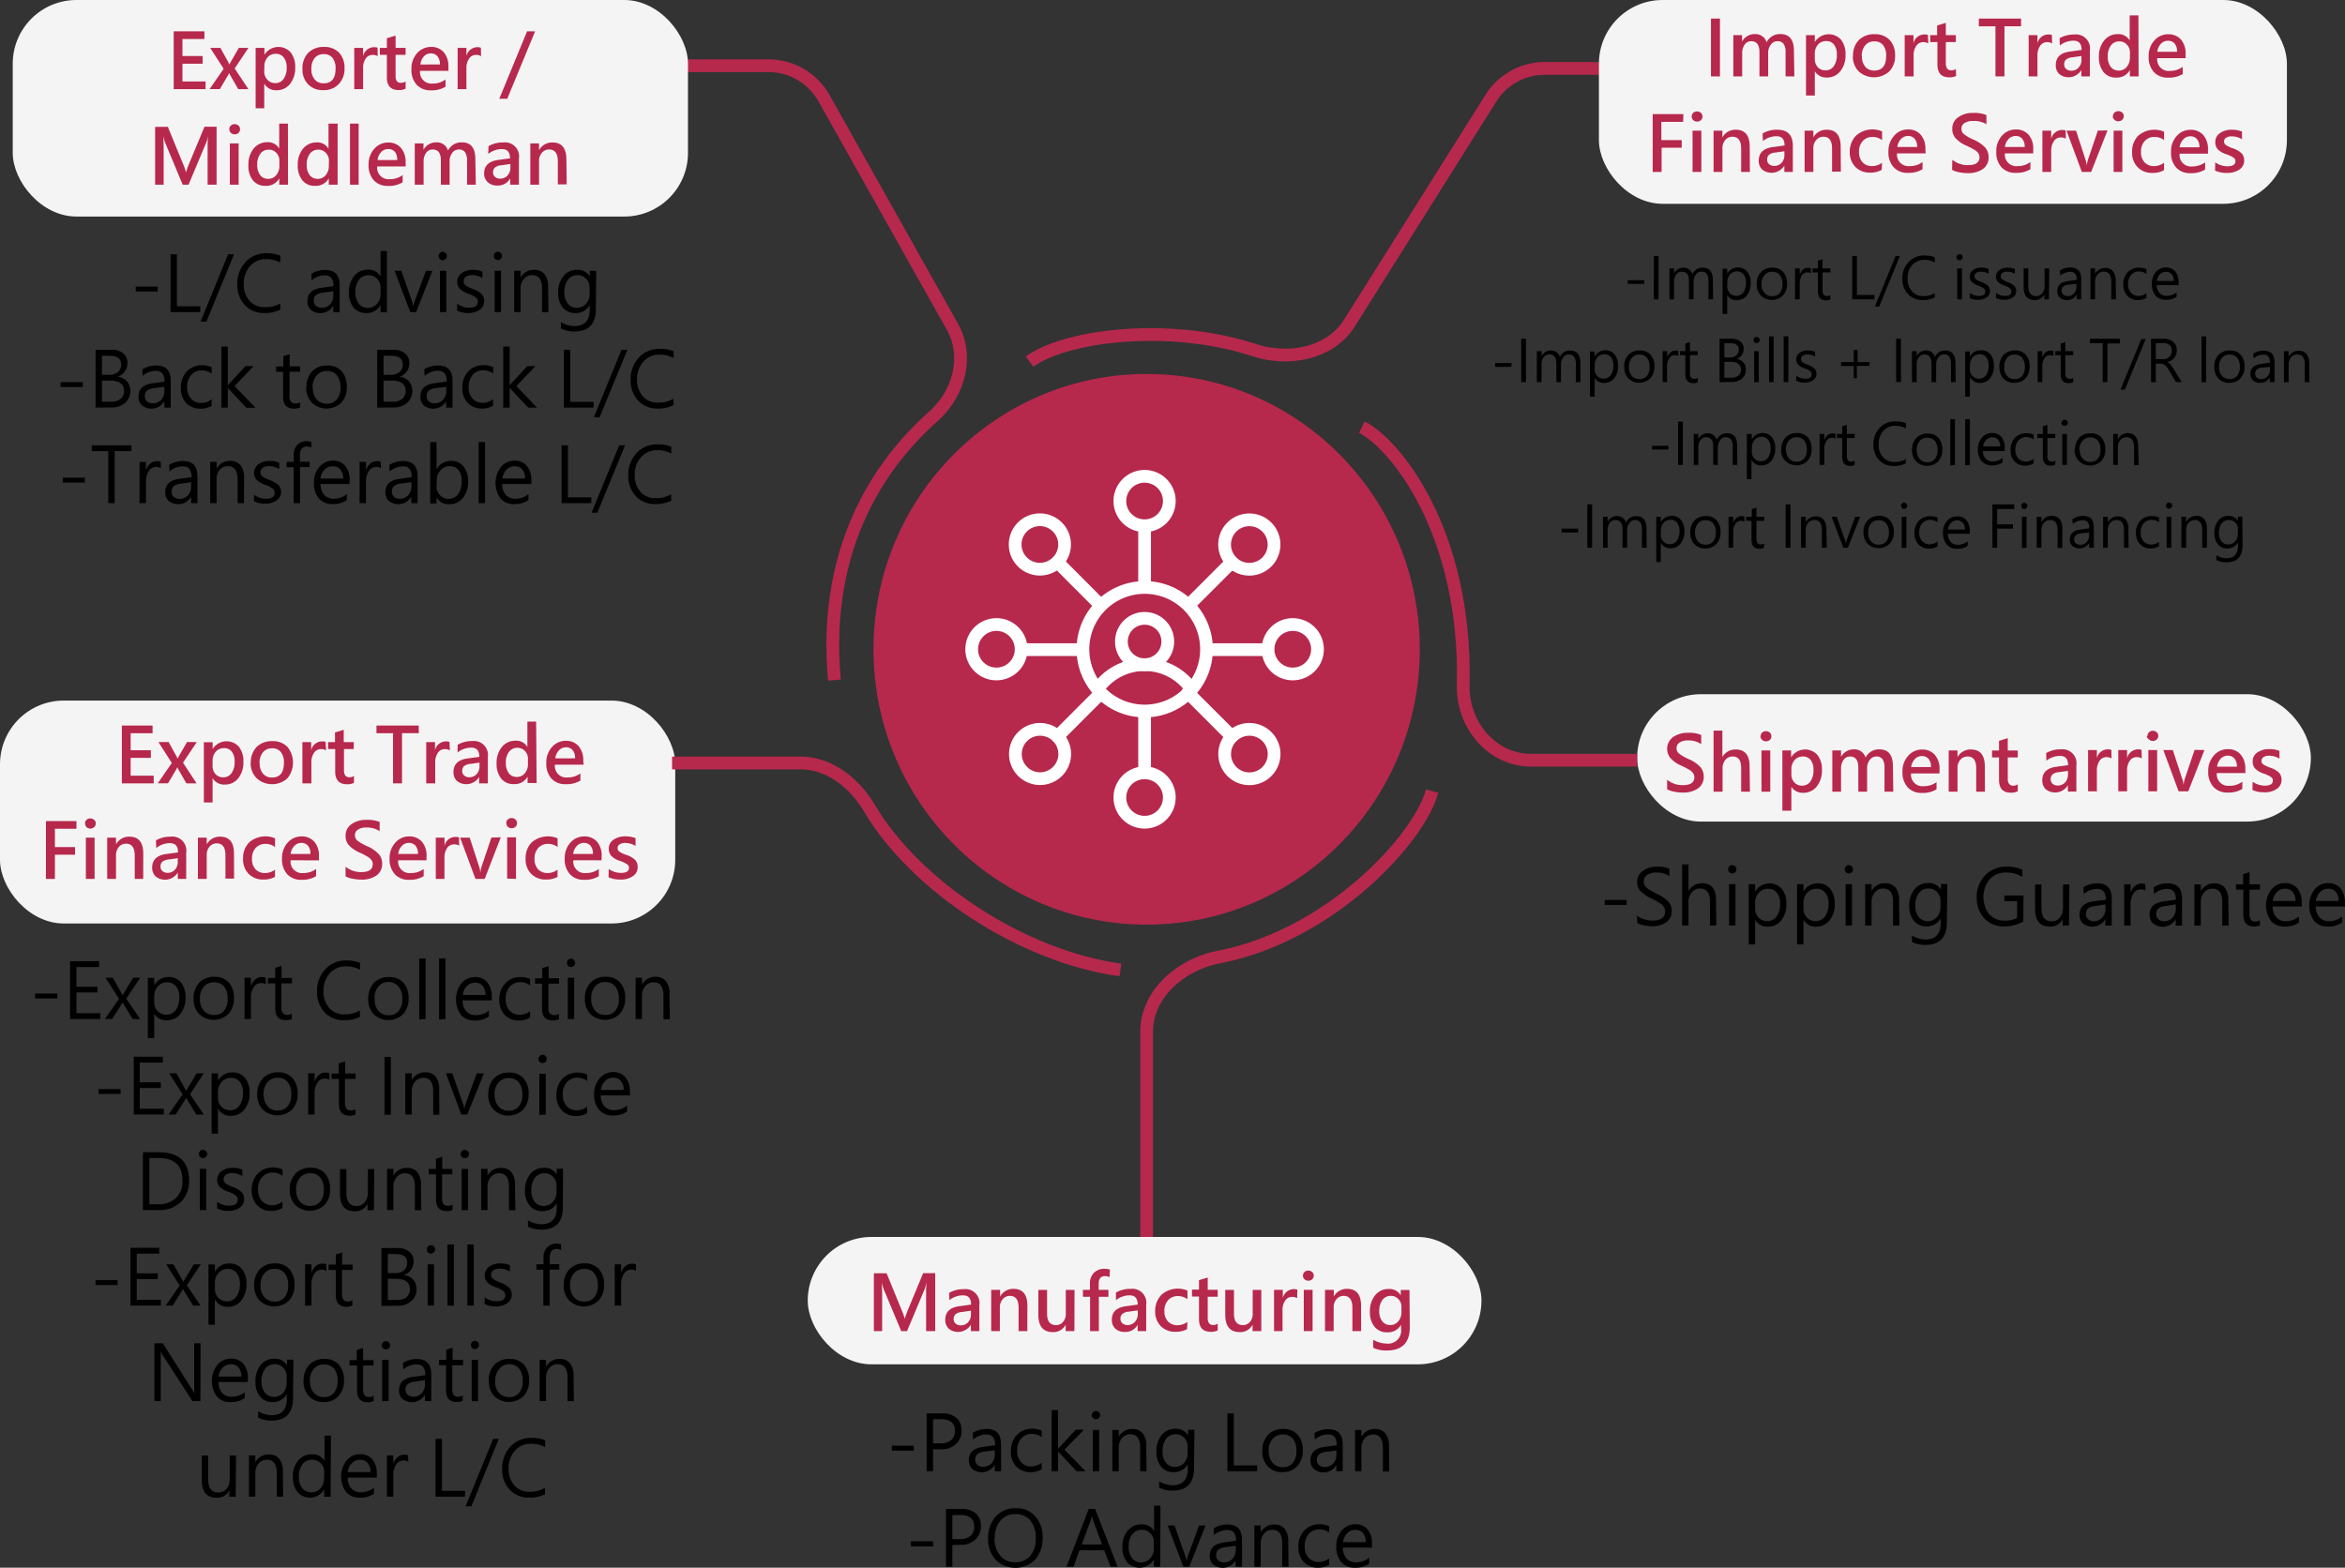 <svg xmlns="http://www.w3.org/2000/svg" xmlns:xlink="http://www.w3.org/1999/xlink" viewBox="0 0 368.12 246.15"><rect x="0" y="0" width="368.12" height="246.15" fill="#333333" stroke="none"/><defs><style>.cls-1,.cls-4,.cls-6{fill:none;}.cls-2{fill:#f5f4f5;}.cls-3{fill:#b7284d;}.cls-4{stroke:#b7284d;}.cls-4,.cls-6{stroke-width:2px;}.cls-5{clip-path:url(#clip-path);}.cls-6{stroke:#fff;stroke-linecap:round;stroke-linejoin:round;}</style><clipPath id="clip-path"><rect class="cls-1" x="148.72" y="70.98" width="61.91" height="61.94"/></clipPath></defs><g id="Layer_2" data-name="Layer 2"><g id="Layer_1-2" data-name="Layer 1"><path d="M24.76,45.77H21.31V45h3.45ZM31.44,49H26.77V39.92h1v8.17h3.67Zm5.3-9.08L32.39,50.51h-.91l4.33-10.59ZM44,48.61a5.23,5.23,0,0,1-2.5.54,4,4,0,0,1-3.08-1.26,4.59,4.59,0,0,1-1.17-3.26,5,5,0,0,1,1.28-3.48,4.36,4.36,0,0,1,3.34-1.38,5.24,5.24,0,0,1,2.13.38v1.07a4.49,4.49,0,0,0-2.16-.53,3.27,3.27,0,0,0-2.58,1.09,4.07,4.07,0,0,0-1,2.8,3.84,3.84,0,0,0,.9,2.64,3,3,0,0,0,2.42,1A4.46,4.46,0,0,0,44,47.64ZM48.88,43a3.91,3.91,0,0,1,2.18-.61c1.5,0,2.26.8,2.26,2.39V49h-1V48h0a2.37,2.37,0,0,1-3.51.66,1.78,1.78,0,0,1-.55-1.36c0-1.2.71-1.9,2.14-2.1l1.95-.28c0-1.13-.45-1.69-1.35-1.69a3.15,3.15,0,0,0-2.1.8Zm1.86,2.94a2.24,2.24,0,0,0-1.16.41,1.15,1.15,0,0,0-.32.89,1,1,0,0,0,.35.79,1.35,1.35,0,0,0,.91.3,1.71,1.71,0,0,0,1.3-.55,2,2,0,0,0,.51-1.39v-.66Zm10,3.08h-1V47.89h0a2.41,2.41,0,0,1-2.24,1.26,2.43,2.43,0,0,1-2-.87,3.64,3.64,0,0,1-.72-2.37,3.85,3.85,0,0,1,.81-2.56,2.63,2.63,0,0,1,2.15-1,2.1,2.1,0,0,1,2,1.06h0v-4h1Zm-1-3.9a1.86,1.86,0,0,0-.54-1.35,1.77,1.77,0,0,0-1.33-.55,1.85,1.85,0,0,0-1.53.72,3.15,3.15,0,0,0-.55,1.94,2.82,2.82,0,0,0,.53,1.79,1.73,1.73,0,0,0,1.43.67,1.82,1.82,0,0,0,1.42-.63,2.31,2.31,0,0,0,.57-1.61Zm8.13-2.58L65.33,49H64.4l-2.46-6.48H63l1.67,4.76a3.83,3.83,0,0,1,.23.88h0a4.39,4.39,0,0,1,.2-.86l1.76-4.78Zm1-2.33a.66.66,0,0,1,.18-.47.62.62,0,0,1,.45-.19.65.65,0,0,1,.65.66.61.61,0,0,1-.19.45.63.63,0,0,1-1.09-.45ZM69.06,49V42.52h1V49Zm2.71-1.32a3,3,0,0,0,1.86.63q1.38,0,1.38-.93a.83.83,0,0,0-.3-.67,4.46,4.46,0,0,0-1.18-.59,3.65,3.65,0,0,1-1.41-.84,1.6,1.6,0,0,1-.34-1.05,1.62,1.62,0,0,1,.71-1.35,2.92,2.92,0,0,1,1.75-.51,3.57,3.57,0,0,1,1.49.29v1a3,3,0,0,0-1.65-.47,1.63,1.63,0,0,0-.94.26.81.81,0,0,0-.35.68.83.83,0,0,0,.24.64,4.75,4.75,0,0,0,1.13.58,3.75,3.75,0,0,1,1.48.86A1.54,1.54,0,0,1,76,47.28a1.59,1.59,0,0,1-.71,1.37,3.07,3.07,0,0,1-1.83.5,3.51,3.51,0,0,1-1.71-.39Zm5.75-7.49a.66.66,0,0,1,.18-.47.62.62,0,0,1,.45-.19.64.64,0,0,1,.46.19.65.65,0,0,1,.2.47.62.62,0,0,1-.2.45.6.6,0,0,1-.46.19.59.59,0,0,1-.46-.19A.6.6,0,0,1,77.52,40.19ZM77.65,49V42.52h1V49Zm8.44,0h-1V45.3c0-1.4-.51-2.1-1.54-2.1a1.65,1.65,0,0,0-1.31.6,2.19,2.19,0,0,0-.52,1.5V49h-1V42.52h1V43.6h0a2.32,2.32,0,0,1,2.13-1.23,2,2,0,0,1,1.63.68,3.1,3.1,0,0,1,.56,2Zm7.45-.51c0,2.38-1.12,3.56-3.37,3.56a4.58,4.58,0,0,1-2.11-.46v-1a4.28,4.28,0,0,0,2.1.61c1.61,0,2.41-.86,2.41-2.58V47.9h0a2.45,2.45,0,0,1-2.23,1.25,2.4,2.4,0,0,1-2-.87A3.46,3.46,0,0,1,87.62,46a4,4,0,0,1,.81-2.63,2.64,2.64,0,0,1,2.16-1,2.1,2.1,0,0,1,2,1.06h0v-.91h1Zm-1-3.39A1.8,1.8,0,0,0,92,43.76a1.73,1.73,0,0,0-1.31-.56,1.84,1.84,0,0,0-1.53.71,3.18,3.18,0,0,0-.56,2,2.7,2.7,0,0,0,.54,1.76,1.72,1.72,0,0,0,1.4.66A1.86,1.86,0,0,0,92,47.69a2.31,2.31,0,0,0,.57-1.61ZM13,60.77H9.51V60H13ZM15,64V54.92h2.54a2.77,2.77,0,0,1,1.82.57A1.86,1.86,0,0,1,20,57a2.17,2.17,0,0,1-.41,1.33,2.2,2.2,0,0,1-1.15.83v0a2.21,2.21,0,0,1,1.46.68,2.18,2.18,0,0,1,.56,1.54,2.4,2.4,0,0,1-.83,1.88,3.07,3.07,0,0,1-2.09.72Zm1-8.15v3h1.1a2.1,2.1,0,0,0,1.41-.43,1.5,1.5,0,0,0,.5-1.2c0-.9-.59-1.35-1.76-1.35Zm0,3.9v3.32h1.47a2.18,2.18,0,0,0,1.46-.44,1.54,1.54,0,0,0,.54-1.24c0-1.09-.75-1.64-2.24-1.64ZM22.36,58a3.91,3.91,0,0,1,2.18-.61c1.5,0,2.26.8,2.26,2.39V64h-1V63h0a2.37,2.37,0,0,1-3.51.66,1.78,1.78,0,0,1-.55-1.36c0-1.2.71-1.9,2.14-2.1l1.95-.28c0-1.13-.45-1.69-1.35-1.69a3.15,3.15,0,0,0-2.1.8Zm1.86,2.94a2.24,2.24,0,0,0-1.16.41,1.15,1.15,0,0,0-.32.89,1,1,0,0,0,.35.79,1.35,1.35,0,0,0,.91.3,1.71,1.71,0,0,0,1.3-.55,2,2,0,0,0,.51-1.39v-.66Zm9,2.78a3.39,3.39,0,0,1-1.76.45,3,3,0,0,1-2.23-.89,3.33,3.33,0,0,1-.84-2.35,3.61,3.61,0,0,1,.91-2.58,3.2,3.2,0,0,1,2.43-1,3.44,3.44,0,0,1,1.5.31v1a2.67,2.67,0,0,0-1.56-.51,2.11,2.11,0,0,0-1.64.72,2.74,2.74,0,0,0-.65,1.9,2.62,2.62,0,0,0,.61,1.83,2.05,2.05,0,0,0,1.62.67,2.62,2.62,0,0,0,1.61-.57Zm6.89.3H38.67l-2.91-3.11h0V64h-1V54.41h1v6.08h0l2.77-3h1.29l-3,3.13Zm7-.06a2,2,0,0,1-1,.2c-1.11,0-1.67-.63-1.67-1.88v-3.9H43.35v-.84h1.12V55.93l1-.32v1.91h1.64v.84H45.45v3.72a1.54,1.54,0,0,0,.22,1,.92.92,0,0,0,.74.28,1,1,0,0,0,.68-.22Zm1-3.1a3.52,3.52,0,0,1,.88-2.54,3.16,3.16,0,0,1,2.4-.93,2.89,2.89,0,0,1,2.24.89,3.58,3.58,0,0,1,.81,2.48,3.46,3.46,0,0,1-.87,2.47,3.34,3.34,0,0,1-4.6,0A3.35,3.35,0,0,1,48.06,60.84Zm1,0a2.7,2.7,0,0,0,.59,1.83,2,2,0,0,0,1.61.69,1.94,1.94,0,0,0,1.58-.67,2.84,2.84,0,0,0,.56-1.87,2.92,2.92,0,0,0-.56-1.91,1.92,1.92,0,0,0-1.58-.67,2,2,0,0,0-1.61.7A2.84,2.84,0,0,0,49.06,60.8ZM59.21,64V54.92h2.54a2.77,2.77,0,0,1,1.82.57A1.86,1.86,0,0,1,64.26,57a2.23,2.23,0,0,1-.41,1.33,2.2,2.2,0,0,1-1.15.83v0a2.23,2.23,0,0,1,1.46.68,2.18,2.18,0,0,1,.56,1.54,2.4,2.4,0,0,1-.83,1.88,3.08,3.08,0,0,1-2.1.72Zm1-8.15v3h1.1a2.06,2.06,0,0,0,1.4-.43,1.48,1.48,0,0,0,.51-1.2c0-.9-.59-1.35-1.76-1.35Zm0,3.9v3.32h1.47a2.18,2.18,0,0,0,1.46-.44,1.54,1.54,0,0,0,.54-1.24c0-1.09-.75-1.64-2.24-1.64ZM66.59,58a4,4,0,0,1,2.19-.61c1.5,0,2.26.8,2.26,2.39V64h-1V63h0a2.37,2.37,0,0,1-3.51.66A1.75,1.75,0,0,1,66,62.28q0-1.8,2.13-2.1l2-.28c0-1.13-.45-1.69-1.35-1.69a3.18,3.18,0,0,0-2.11.8Zm1.87,2.94a2.24,2.24,0,0,0-1.16.41,1.15,1.15,0,0,0-.32.89,1,1,0,0,0,.35.79,1.33,1.33,0,0,0,.91.3,1.71,1.71,0,0,0,1.3-.55,2,2,0,0,0,.51-1.39v-.66ZM77.4,63.7a3.35,3.35,0,0,1-1.75.45,3,3,0,0,1-2.23-.89,3.33,3.33,0,0,1-.84-2.35,3.61,3.61,0,0,1,.91-2.58,3.2,3.2,0,0,1,2.43-1,3.44,3.44,0,0,1,1.5.31v1a2.69,2.69,0,0,0-1.56-.51,2.11,2.11,0,0,0-1.64.72,2.74,2.74,0,0,0-.65,1.9,2.58,2.58,0,0,0,.61,1.83,2.05,2.05,0,0,0,1.62.67,2.57,2.57,0,0,0,1.6-.57Zm6.9.3H82.91L80,60.89h0V64H79V54.41h1v6.08h0l2.77-3h1.29l-3,3.13Zm8.88,0H88.52V54.92h1v8.17h3.66Zm5.31-9.08L94.13,65.51h-.9l4.33-10.59Zm7.26,8.69a5.27,5.27,0,0,1-2.51.54,4,4,0,0,1-3.08-1.26A4.58,4.58,0,0,1,99,59.63a4.92,4.92,0,0,1,1.28-3.48,4.34,4.34,0,0,1,3.33-1.38,5.32,5.32,0,0,1,2.14.38v1.07a4.51,4.51,0,0,0-2.16-.53A3.25,3.25,0,0,0,101,56.78a4.07,4.07,0,0,0-1,2.8,3.85,3.85,0,0,0,.91,2.64,3,3,0,0,0,2.42,1,4.51,4.51,0,0,0,2.38-.61ZM13.32,75.77H9.87V75h3.45Zm7.31-4.93H18V79H17V70.84H14.4v-.92h6.23Zm4.63,2.68a1.25,1.25,0,0,0-.78-.2,1.35,1.35,0,0,0-1.13.65,3.05,3.05,0,0,0-.44,1.71V79h-1V72.52h1v1.34h0a2.28,2.28,0,0,1,.68-1.07,1.57,1.57,0,0,1,1-.38,1.68,1.68,0,0,1,.63.09ZM26.55,73a4,4,0,0,1,2.19-.61c1.5,0,2.25.8,2.25,2.39V79H30V78h0a2.37,2.37,0,0,1-3.51.66,1.75,1.75,0,0,1-.55-1.36q0-1.8,2.13-2.1l2-.28c0-1.13-.45-1.69-1.35-1.69a3.18,3.18,0,0,0-2.11.8Zm1.87,2.94a2.24,2.24,0,0,0-1.16.41,1.12,1.12,0,0,0-.32.89,1,1,0,0,0,.34.79,1.38,1.38,0,0,0,.92.3,1.67,1.67,0,0,0,1.29-.55A2,2,0,0,0,30,76.37v-.66ZM38.3,79h-1V75.3q0-2.1-1.53-2.1a1.65,1.65,0,0,0-1.32.6A2.19,2.19,0,0,0,34,75.3V79H33V72.52h1V73.6h0a2.32,2.32,0,0,1,2.13-1.23,2,2,0,0,1,1.63.68,3.1,3.1,0,0,1,.56,2Zm1.57-1.32a3.07,3.07,0,0,0,1.86.63c.92,0,1.39-.31,1.39-.93a.84.84,0,0,0-.31-.67,4.3,4.3,0,0,0-1.18-.59,3.52,3.52,0,0,1-1.4-.84,1.68,1.68,0,0,1,.36-2.4,2.94,2.94,0,0,1,1.75-.51,3.54,3.54,0,0,1,1.49.29v1a3,3,0,0,0-1.65-.47,1.57,1.57,0,0,0-.93.26.8.8,0,0,0-.36.68.83.83,0,0,0,.24.64,4.75,4.75,0,0,0,1.13.58,3.75,3.75,0,0,1,1.48.86,1.49,1.49,0,0,1,.38,1,1.59,1.59,0,0,1-.71,1.37,3,3,0,0,1-1.82.5,3.55,3.55,0,0,1-1.72-.39Zm9-7.4a1.36,1.36,0,0,0-.69-.17c-.74,0-1.1.46-1.1,1.39v1h1.52v.84H47.1V79h-1V73.36H45v-.84h1.1V71.45a2.18,2.18,0,0,1,.58-1.6,2,2,0,0,1,1.44-.58,1.89,1.89,0,0,1,.74.11Zm6,5.72H50.32a2.49,2.49,0,0,0,.59,1.72,2,2,0,0,0,1.54.59,3.18,3.18,0,0,0,2-.73v.94a3.7,3.7,0,0,1-2.25.63,2.73,2.73,0,0,1-2.14-.88,3.64,3.64,0,0,1-.78-2.49,3.57,3.57,0,0,1,.85-2.45,2.7,2.7,0,0,1,2.12-1,2.39,2.39,0,0,1,1.94.82,3.38,3.38,0,0,1,.7,2.28Zm-1-.86a2.12,2.12,0,0,0-.44-1.42,1.5,1.5,0,0,0-1.21-.51,1.77,1.77,0,0,0-1.25.51,2.4,2.4,0,0,0-.67,1.42Zm5.93-1.62a1.25,1.25,0,0,0-.78-.2,1.35,1.35,0,0,0-1.13.65,3.05,3.05,0,0,0-.44,1.71V79h-1V72.52h1v1.34h0a2.28,2.28,0,0,1,.68-1.07,1.57,1.57,0,0,1,1-.38,1.68,1.68,0,0,1,.63.09ZM61.12,73a4,4,0,0,1,2.19-.61c1.5,0,2.25.8,2.25,2.39V79h-1V78h0a2.37,2.37,0,0,1-3.51.66,1.75,1.75,0,0,1-.55-1.36q0-1.8,2.13-2.1l2-.28c0-1.13-.45-1.69-1.35-1.69a3.18,3.18,0,0,0-2.11.8ZM63,75.92a2.24,2.24,0,0,0-1.16.41,1.15,1.15,0,0,0-.32.89,1,1,0,0,0,.34.79,1.38,1.38,0,0,0,.92.3,1.67,1.67,0,0,0,1.29-.55,2,2,0,0,0,.52-1.39v-.66Zm5.53,2.13v1h-1V69.41h1v4.26h0a2.45,2.45,0,0,1,2.24-1.3,2.4,2.4,0,0,1,2,.87,3.6,3.6,0,0,1,.71,2.33,4,4,0,0,1-.8,2.6,2.61,2.61,0,0,1-2.16,1,2.12,2.12,0,0,1-2-1.1Zm0-1.68a1.91,1.91,0,0,0,.55,1.39,1.8,1.8,0,0,0,1.34.56,1.79,1.79,0,0,0,1.5-.74,3.32,3.32,0,0,0,.55-2A2.64,2.64,0,0,0,72,73.83a1.68,1.68,0,0,0-1.38-.63,1.87,1.87,0,0,0-1.47.64,2.25,2.25,0,0,0-.58,1.6ZM75.14,79V69.41h1V79Zm8.28-3H78.83a2.49,2.49,0,0,0,.59,1.72,2,2,0,0,0,1.54.59,3.18,3.18,0,0,0,2-.73v.94a3.66,3.66,0,0,1-2.25.63,2.73,2.73,0,0,1-2.14-.88,4.15,4.15,0,0,1,.07-4.94,2.7,2.7,0,0,1,2.12-1,2.39,2.39,0,0,1,1.94.82,3.38,3.38,0,0,1,.7,2.28Zm-1-.86A2.12,2.12,0,0,0,82,73.72a1.49,1.49,0,0,0-1.21-.51,1.77,1.77,0,0,0-1.25.51,2.4,2.4,0,0,0-.67,1.42ZM92.82,79H88.16V69.92h1v8.17h3.67Zm5.3-9.08L93.77,80.51h-.91L97.2,69.92Zm7.26,8.69a5.23,5.23,0,0,1-2.5.54,4,4,0,0,1-3.08-1.26,4.59,4.59,0,0,1-1.17-3.26,4.93,4.93,0,0,1,1.29-3.48,4.32,4.32,0,0,1,3.33-1.38,5.24,5.24,0,0,1,2.13.38v1.07a4.47,4.47,0,0,0-2.15-.53,3.29,3.29,0,0,0-2.59,1.09,4.07,4.07,0,0,0-1,2.8,3.84,3.84,0,0,0,.9,2.64,3.06,3.06,0,0,0,2.42,1,4.46,4.46,0,0,0,2.38-.61Z"/><path d="M258.11,44.58h-2.59V44h2.59ZM260.36,47h-.74V40.19h.74Zm8.56,0h-.73V44.21a2.09,2.09,0,0,0-.26-1.2,1,1,0,0,0-.85-.36,1,1,0,0,0-.86.47,1.73,1.73,0,0,0-.36,1.1V47h-.73V44.11c0-1-.37-1.46-1.13-1.46a1.07,1.07,0,0,0-.86.44,1.87,1.87,0,0,0-.34,1.13V47h-.73V42.14h.73v.77h0a1.63,1.63,0,0,1,1.5-.88,1.44,1.44,0,0,1,1.37,1,1.73,1.73,0,0,1,1.62-1c1.07,0,1.6.66,1.6,2Zm2.22-.71v3h-.73v-7.1h.73V43h0a1.83,1.83,0,0,1,1.68-1,1.77,1.77,0,0,1,1.46.65,2.63,2.63,0,0,1,.54,1.75,3,3,0,0,1-.6,2,2,2,0,0,1-1.62.73,1.61,1.61,0,0,1-1.46-.82Zm0-1.26a1.47,1.47,0,0,0,.41,1,1.37,1.37,0,0,0,1,.42,1.3,1.3,0,0,0,1.12-.55,2.48,2.48,0,0,0,.42-1.53,2,2,0,0,0-.39-1.29,1.28,1.28,0,0,0-1-.47,1.45,1.45,0,0,0-1.1.47,1.73,1.73,0,0,0-.44,1.21Zm4.63-.4a2.67,2.67,0,0,1,.66-1.91,2.41,2.41,0,0,1,1.81-.69,2.16,2.16,0,0,1,1.68.67,2.7,2.7,0,0,1,.61,1.86,2.6,2.6,0,0,1-.66,1.85,2.51,2.51,0,0,1-3.45,0A2.52,2.52,0,0,1,275.77,44.63Zm.75,0A2,2,0,0,0,277,46a1.52,1.52,0,0,0,1.2.51,1.48,1.48,0,0,0,1.19-.5,2.12,2.12,0,0,0,.42-1.41,2.18,2.18,0,0,0-.42-1.43,1.46,1.46,0,0,0-1.19-.5,1.5,1.5,0,0,0-1.2.52A2.11,2.11,0,0,0,276.52,44.6Zm7.76-1.71a1,1,0,0,0-.59-.15,1,1,0,0,0-.84.49,2.23,2.23,0,0,0-.33,1.28V47h-.74V42.14h.74v1h0a1.67,1.67,0,0,1,.51-.81,1.15,1.15,0,0,1,.75-.28,1.48,1.48,0,0,1,.48.06ZM287.34,47a1.43,1.43,0,0,1-.71.16c-.83,0-1.25-.47-1.25-1.42V42.77h-.84v-.63h.84v-1.2l.73-.23v1.43h1.23v.63h-1.23v2.79a1.17,1.17,0,0,0,.17.71.68.68,0,0,0,.56.21.75.75,0,0,0,.5-.16Zm6.91,0h-3.49V40.19h.74v6.12h2.75Zm4-6.81L295,48.13h-.68l3.25-7.94Zm5.45,6.52a4,4,0,0,1-1.88.4,3,3,0,0,1-2.31-.94,3.42,3.42,0,0,1-.88-2.44,3.65,3.65,0,0,1,1-2.61,3.22,3.22,0,0,1,2.5-1,4,4,0,0,1,1.6.28v.81a3.3,3.3,0,0,0-1.62-.41,2.48,2.48,0,0,0-1.94.82,3.08,3.08,0,0,0-.72,2.1,2.91,2.91,0,0,0,.68,2,2.29,2.29,0,0,0,1.81.77,3.36,3.36,0,0,0,1.79-.46Zm3.44-6.32a.5.5,0,0,1,.14-.35.46.46,0,0,1,.34-.14.48.48,0,0,1,.34.14.49.49,0,0,1,.15.35.46.46,0,0,1-.15.34.44.44,0,0,1-.34.14.45.45,0,0,1-.35-.14A.49.49,0,0,1,307.12,40.39Zm.1,6.61V42.14H308V47Zm2-1a2.34,2.34,0,0,0,1.4.47c.69,0,1-.23,1-.7a.64.64,0,0,0-.23-.5,3.12,3.12,0,0,0-.89-.44,2.64,2.64,0,0,1-1.05-.63,1.27,1.27,0,0,1,.27-1.8,2.19,2.19,0,0,1,1.32-.38,2.62,2.62,0,0,1,1.11.22V43a2.21,2.21,0,0,0-1.23-.35,1.16,1.16,0,0,0-.7.19.6.6,0,0,0-.27.51.62.62,0,0,0,.18.48,3.25,3.25,0,0,0,.85.44,2.85,2.85,0,0,1,1.11.64,1.16,1.16,0,0,1,.28.79,1.18,1.18,0,0,1-.53,1,2.33,2.33,0,0,1-1.37.37,2.62,2.62,0,0,1-1.29-.29Zm4.11,0a2.31,2.31,0,0,0,1.4.47c.69,0,1-.23,1-.7a.61.61,0,0,0-.23-.5,3,3,0,0,0-.88-.44,2.64,2.64,0,0,1-1.05-.63,1.16,1.16,0,0,1-.26-.79,1.19,1.19,0,0,1,.53-1,2.16,2.16,0,0,1,1.31-.38,2.67,2.67,0,0,1,1.12.22V43a2.25,2.25,0,0,0-1.24-.35,1.18,1.18,0,0,0-.7.19.6.6,0,0,0-.27.51.59.59,0,0,0,.19.48,3,3,0,0,0,.84.44,2.77,2.77,0,0,1,1.11.64,1.17,1.17,0,0,1,.29.79,1.18,1.18,0,0,1-.54,1,2.31,2.31,0,0,1-1.37.37,2.55,2.55,0,0,1-1.28-.29Zm8.29,1h-.73v-.77h0a1.59,1.59,0,0,1-1.5.88q-1.74,0-1.74-2.07v-2.9h.73v2.78c0,1,.4,1.57,1.19,1.57a1.21,1.21,0,0,0,1-.43,1.66,1.66,0,0,0,.37-1.12v-2.8h.73Zm1.71-4.51A2.9,2.9,0,0,1,325,42c1.13,0,1.7.59,1.7,1.79V47H326v-.76h0a1.64,1.64,0,0,1-1.5.87,1.6,1.6,0,0,1-1.14-.38,1.36,1.36,0,0,1-.41-1c0-.9.53-1.42,1.6-1.58l1.47-.21c0-.84-.34-1.26-1-1.26a2.35,2.35,0,0,0-1.58.6Zm1.4,2.2a1.64,1.64,0,0,0-.87.31.84.84,0,0,0-.25.66.78.78,0,0,0,.26.6,1,1,0,0,0,.69.23,1.26,1.26,0,0,0,1-.42,1.48,1.48,0,0,0,.39-1v-.5ZM332.17,47h-.74V44.22c0-1-.38-1.57-1.15-1.57a1.25,1.25,0,0,0-1,.45,1.67,1.67,0,0,0-.39,1.13V47h-.73V42.14h.73V43h0a1.72,1.72,0,0,1,1.59-.92,1.48,1.48,0,0,1,1.22.51,2.3,2.3,0,0,1,.43,1.49Zm4.77-.23a2.5,2.5,0,0,1-1.32.34,2.19,2.19,0,0,1-1.67-.67,2.48,2.48,0,0,1-.63-1.76,2.72,2.72,0,0,1,.68-1.93,2.42,2.42,0,0,1,1.83-.72,2.52,2.52,0,0,1,1.12.23V43a2,2,0,0,0-1.17-.38,1.59,1.59,0,0,0-1.23.54,2.07,2.07,0,0,0-.49,1.43,1.93,1.93,0,0,0,.46,1.37,1.57,1.57,0,0,0,1.21.5,1.91,1.91,0,0,0,1.21-.43Zm5.07-2h-3.45A1.92,1.92,0,0,0,339,46a1.53,1.53,0,0,0,1.16.45,2.45,2.45,0,0,0,1.52-.55v.7a2.75,2.75,0,0,1-1.69.47,2.06,2.06,0,0,1-1.61-.66,2.72,2.72,0,0,1-.58-1.87,2.68,2.68,0,0,1,.63-1.83A2.05,2.05,0,0,1,340,42a1.8,1.8,0,0,1,1.46.61,2.55,2.55,0,0,1,.53,1.71Zm-.76-.65a1.56,1.56,0,0,0-.33-1.06,1.15,1.15,0,0,0-.91-.38,1.36,1.36,0,0,0-.94.38,1.85,1.85,0,0,0-.5,1.06Zm-104,13.48H234.7V57h2.59ZM239.55,60h-.75V53.19h.75Zm8.55,0h-.73V57.21a2.09,2.09,0,0,0-.26-1.2,1,1,0,0,0-.85-.36,1,1,0,0,0-.86.47,1.79,1.79,0,0,0-.36,1.1V60h-.72V57.11c0-1-.38-1.46-1.13-1.46a1.07,1.07,0,0,0-.87.44,1.87,1.87,0,0,0-.33,1.13V60h-.74V55.14H242v.77h0a1.63,1.63,0,0,1,1.5-.88,1.36,1.36,0,0,1,.85.28,1.33,1.33,0,0,1,.52.73,1.73,1.73,0,0,1,1.62-1c1.07,0,1.6.66,1.6,2Zm2.23-.71v3h-.74v-7.1h.74V56h0A1.83,1.83,0,0,1,252,55a1.76,1.76,0,0,1,1.46.65,2.63,2.63,0,0,1,.54,1.75,3,3,0,0,1-.6,2,2,2,0,0,1-1.62.73,1.61,1.61,0,0,1-1.46-.82Zm0-1.26a1.46,1.46,0,0,0,.4,1,1.37,1.37,0,0,0,1,.42,1.33,1.33,0,0,0,1.13-.55,2.55,2.55,0,0,0,.41-1.53,2,2,0,0,0-.39-1.29,1.26,1.26,0,0,0-1-.47,1.45,1.45,0,0,0-1.1.47,1.72,1.72,0,0,0-.43,1.21Zm4.63-.4a2.67,2.67,0,0,1,.66-1.91,2.37,2.37,0,0,1,1.8-.69,2.16,2.16,0,0,1,1.68.67,2.66,2.66,0,0,1,.61,1.86,2.6,2.6,0,0,1-.66,1.85,2.51,2.51,0,0,1-3.45,0A2.52,2.52,0,0,1,255,57.63Zm.75,0a2.09,2.09,0,0,0,.44,1.38,1.56,1.56,0,0,0,1.21.51,1.46,1.46,0,0,0,1.18-.5,2.12,2.12,0,0,0,.42-1.41,2.18,2.18,0,0,0-.42-1.43,1.45,1.45,0,0,0-1.18-.5,1.5,1.5,0,0,0-1.21.52A2.16,2.16,0,0,0,255.71,57.6Zm7.75-1.71a1,1,0,0,0-.58-.15,1,1,0,0,0-.85.49,2.23,2.23,0,0,0-.33,1.28V60H261V55.14h.73v1h0a1.67,1.67,0,0,1,.51-.81,1.15,1.15,0,0,1,.76-.28,1.41,1.41,0,0,1,.47.06ZM266.52,60a1.39,1.39,0,0,1-.7.16c-.84,0-1.25-.47-1.25-1.42V55.77h-.85v-.63h.85v-1.2l.72-.23v1.43h1.23v.63h-1.23v2.79a1.17,1.17,0,0,0,.17.71.68.68,0,0,0,.56.21.75.75,0,0,0,.5-.16Zm3.42,0V53.19h1.9a2.06,2.06,0,0,1,1.37.43,1.4,1.4,0,0,1,.52,1.13,1.65,1.65,0,0,1-.31,1,1.68,1.68,0,0,1-.86.62v0a1.59,1.59,0,0,1,1.51,1.66,1.79,1.79,0,0,1-.62,1.41,2.32,2.32,0,0,1-1.57.54Zm.75-6.11v2.23h.82a1.56,1.56,0,0,0,1.06-.32,1.13,1.13,0,0,0,.38-.9c0-.68-.44-1-1.32-1Zm0,2.92v2.5h1.1a1.66,1.66,0,0,0,1.1-.34,1.16,1.16,0,0,0,.4-.93q0-1.23-1.68-1.23Zm4.58-3.42a.46.46,0,0,1,.47-.49.5.5,0,0,1,.35.14.52.52,0,0,1,.14.35.49.49,0,0,1-.14.34.46.46,0,0,1-.35.14.42.42,0,0,1-.34-.14A.45.45,0,0,1,275.27,53.39Zm.1,6.61V55.14h.73V60Zm2.33,0V52.81h.73V60ZM280,60V52.81h.73V60Zm2-1a2.34,2.34,0,0,0,1.4.47c.69,0,1-.23,1-.7a.64.64,0,0,0-.23-.5,3.12,3.12,0,0,0-.89-.44,2.64,2.64,0,0,1-1.05-.63,1.27,1.27,0,0,1,.27-1.8,2.19,2.19,0,0,1,1.32-.38,2.65,2.65,0,0,1,1.11.22V56a2.21,2.21,0,0,0-1.23-.35,1.16,1.16,0,0,0-.7.19.6.6,0,0,0-.27.51.62.62,0,0,0,.18.48,3.25,3.25,0,0,0,.85.44,2.85,2.85,0,0,1,1.11.64,1.16,1.16,0,0,1,.28.79,1.2,1.2,0,0,1-.53,1,2.33,2.33,0,0,1-1.37.37,2.62,2.62,0,0,1-1.29-.29Zm11.41-1.54h-1.92v1.92H291V57.47H289v-.61H291V54.94h.61v1.92h1.92Zm5,2.53h-.75V53.19h.75ZM307,60h-.73V57.21A2.09,2.09,0,0,0,306,56a1,1,0,0,0-.85-.36,1,1,0,0,0-.85.47,1.73,1.73,0,0,0-.36,1.1V60h-.73V57.11c0-1-.38-1.46-1.13-1.46a1.05,1.05,0,0,0-.86.44,1.81,1.81,0,0,0-.34,1.13V60h-.74V55.14h.74v.77h0a1.63,1.63,0,0,1,1.5-.88,1.41,1.41,0,0,1,.86.28,1.36,1.36,0,0,1,.51.73,1.73,1.73,0,0,1,1.62-1c1.07,0,1.6.66,1.6,2Zm2.23-.71v3h-.73v-7.1h.73V56h0A1.83,1.83,0,0,1,311,55a1.79,1.79,0,0,1,1.47.65,2.69,2.69,0,0,1,.53,1.75,3,3,0,0,1-.6,2,2,2,0,0,1-1.62.73,1.62,1.62,0,0,1-1.46-.82Zm0-1.26a1.47,1.47,0,0,0,.41,1,1.34,1.34,0,0,0,1,.42,1.32,1.32,0,0,0,1.13-.55,2.55,2.55,0,0,0,.41-1.53,2,2,0,0,0-.38-1.29,1.29,1.29,0,0,0-1-.47,1.46,1.46,0,0,0-1.11.47,1.72,1.72,0,0,0-.43,1.21Zm4.63-.4a2.67,2.67,0,0,1,.66-1.91,2.37,2.37,0,0,1,1.8-.69,2.13,2.13,0,0,1,1.68.67,2.66,2.66,0,0,1,.61,1.86,2.6,2.6,0,0,1-.66,1.85,2.27,2.27,0,0,1-1.74.7,2.24,2.24,0,0,1-1.7-.67A2.52,2.52,0,0,1,313.88,57.63Zm.75,0a2,2,0,0,0,.45,1.38,1.52,1.52,0,0,0,1.2.51,1.46,1.46,0,0,0,1.18-.5,2.12,2.12,0,0,0,.42-1.41,2.23,2.23,0,0,0-.41-1.43,1.47,1.47,0,0,0-1.19-.5,1.5,1.5,0,0,0-1.2.52A2.11,2.11,0,0,0,314.63,57.6Zm7.75-1.71a1,1,0,0,0-.58-.15,1,1,0,0,0-.85.49,2.23,2.23,0,0,0-.33,1.28V60h-.73V55.14h.73v1h0a1.74,1.74,0,0,1,.51-.81,1.15,1.15,0,0,1,.76-.28,1.41,1.41,0,0,1,.47.06ZM325.45,60a1.46,1.46,0,0,1-.71.16c-.84,0-1.25-.47-1.25-1.42V55.77h-.85v-.63h.85v-1.2l.73-.23v1.43h1.23v.63h-1.23v2.79a1.18,1.18,0,0,0,.16.71.68.68,0,0,0,.56.21.8.8,0,0,0,.51-.16Zm7.38-6.07h-2V60h-.75V53.88h-2v-.69h4.67Zm4-.69-3.27,7.94h-.68l3.25-7.94ZM342.49,60h-.9l-1.14-1.92a2.51,2.51,0,0,0-.66-.8,1.27,1.27,0,0,0-.7-.19h-.67V60h-.75V53.19h2a2.14,2.14,0,0,1,1.49.49,1.65,1.65,0,0,1,.55,1.32,1.8,1.8,0,0,1-1.5,1.84h0a1.45,1.45,0,0,1,.46.32,6.66,6.66,0,0,1,.55.79Zm-4.07-6.11v2.5h1.11a1.44,1.44,0,0,0,1-.36,1.25,1.25,0,0,0,.39-1,1.09,1.09,0,0,0-.36-.86,1.51,1.51,0,0,0-1-.31ZM345.6,60V52.81h.73V60Zm2-2.37a2.67,2.67,0,0,1,.66-1.91,2.41,2.41,0,0,1,1.81-.69,2.12,2.12,0,0,1,1.67.67,2.66,2.66,0,0,1,.61,1.86,2.6,2.6,0,0,1-.65,1.85,2.29,2.29,0,0,1-1.75.7,2.24,2.24,0,0,1-1.7-.67A2.52,2.52,0,0,1,347.6,57.63Zm.75,0A2,2,0,0,0,348.8,59a1.52,1.52,0,0,0,1.2.51,1.48,1.48,0,0,0,1.19-.5,2.12,2.12,0,0,0,.42-1.41,2.18,2.18,0,0,0-.42-1.43,1.46,1.46,0,0,0-1.19-.5,1.5,1.5,0,0,0-1.2.52A2.11,2.11,0,0,0,348.35,57.6Zm5.38-2.11a2.9,2.9,0,0,1,1.63-.46c1.13,0,1.7.59,1.7,1.79V60h-.74v-.76h0a1.64,1.64,0,0,1-1.5.87,1.6,1.6,0,0,1-1.14-.38,1.36,1.36,0,0,1-.41-1c0-.9.53-1.42,1.6-1.58l1.47-.21c0-.84-.34-1.26-1-1.26a2.35,2.35,0,0,0-1.58.6Zm1.4,2.2a1.64,1.64,0,0,0-.87.31.83.83,0,0,0-.24.66.77.77,0,0,0,.25.6,1,1,0,0,0,.69.23,1.26,1.26,0,0,0,1-.42,1.48,1.48,0,0,0,.39-1v-.5ZM362.54,60h-.74V57.22c0-1-.38-1.57-1.15-1.57a1.25,1.25,0,0,0-1,.45,1.66,1.66,0,0,0-.38,1.13V60h-.74V55.14h.74V56h0a1.72,1.72,0,0,1,1.59-.92,1.48,1.48,0,0,1,1.22.51,2.24,2.24,0,0,1,.43,1.49ZM261.92,70.58h-2.59V70h2.59ZM264.17,73h-.74V66.19h.74Zm8.56,0H272V70.21a2.09,2.09,0,0,0-.26-1.2,1,1,0,0,0-.85-.36,1,1,0,0,0-.86.47,1.73,1.73,0,0,0-.36,1.1V73h-.73V70.11c0-1-.37-1.46-1.13-1.46a1.07,1.07,0,0,0-.86.44,1.87,1.87,0,0,0-.34,1.13V73h-.73V68.14h.73v.77h0a1.63,1.63,0,0,1,1.5-.88,1.44,1.44,0,0,1,1.37,1,1.73,1.73,0,0,1,1.62-1c1.07,0,1.6.66,1.6,2Zm2.22-.71v2.95h-.73v-7.1H275V69h0a1.83,1.83,0,0,1,1.68-1,1.76,1.76,0,0,1,1.46.65,2.63,2.63,0,0,1,.54,1.75,3,3,0,0,1-.6,1.95,2,2,0,0,1-1.63.73,1.6,1.6,0,0,1-1.45-.82ZM275,71a1.47,1.47,0,0,0,.41,1,1.37,1.37,0,0,0,1,.42,1.3,1.3,0,0,0,1.12-.55,2.48,2.48,0,0,0,.42-1.53,2,2,0,0,0-.39-1.29,1.28,1.28,0,0,0-1-.47,1.45,1.45,0,0,0-1.1.47,1.73,1.73,0,0,0-.44,1.21Zm4.63-.4a2.67,2.67,0,0,1,.66-1.91,2.41,2.41,0,0,1,1.81-.69,2.16,2.16,0,0,1,1.68.67,2.7,2.7,0,0,1,.61,1.86,2.6,2.6,0,0,1-.66,1.85,2.51,2.51,0,0,1-3.45,0A2.52,2.52,0,0,1,279.58,70.63Zm.75,0a2,2,0,0,0,.45,1.38,1.52,1.52,0,0,0,1.2.51,1.48,1.48,0,0,0,1.19-.5,2.12,2.12,0,0,0,.42-1.41,2.18,2.18,0,0,0-.42-1.43,1.46,1.46,0,0,0-1.19-.5,1.5,1.5,0,0,0-1.2.52A2.11,2.11,0,0,0,280.33,70.6Zm7.76-1.71a1,1,0,0,0-.59-.15,1,1,0,0,0-.84.49,2.23,2.23,0,0,0-.33,1.28V73h-.74V68.14h.74v1h0a1.67,1.67,0,0,1,.51-.81,1.15,1.15,0,0,1,.75-.28,1.48,1.48,0,0,1,.48.06ZM291.15,73a1.43,1.43,0,0,1-.71.16c-.83,0-1.25-.47-1.25-1.42V68.77h-.84v-.63h.84v-1.2l.73-.23v1.43h1.23v.63h-1.23v2.79a1.17,1.17,0,0,0,.17.71.68.68,0,0,0,.56.21.75.75,0,0,0,.5-.16Zm8-.24a3.93,3.93,0,0,1-1.88.4,3,3,0,0,1-2.31-.94,3.46,3.46,0,0,1-.87-2.44,3.69,3.69,0,0,1,1-2.61,3.23,3.23,0,0,1,2.5-1,3.89,3.89,0,0,1,1.6.28v.81a3.3,3.3,0,0,0-1.62-.41,2.47,2.47,0,0,0-1.93.82,3,3,0,0,0-.73,2.1,2.91,2.91,0,0,0,.68,2,2.31,2.31,0,0,0,1.82.77,3.32,3.32,0,0,0,1.78-.46Zm1-2.08a2.67,2.67,0,0,1,.66-1.91,2.39,2.39,0,0,1,1.8-.69,2.13,2.13,0,0,1,1.68.67,2.66,2.66,0,0,1,.61,1.86,2.6,2.6,0,0,1-.66,1.85,2.5,2.5,0,0,1-3.44,0A2.52,2.52,0,0,1,300.14,70.63Zm.75,0a2,2,0,0,0,.45,1.38,1.52,1.52,0,0,0,1.2.51,1.48,1.48,0,0,0,1.19-.5,2.12,2.12,0,0,0,.42-1.41,2.18,2.18,0,0,0-.42-1.43,1.47,1.47,0,0,0-1.19-.5,1.5,1.5,0,0,0-1.2.52A2.11,2.11,0,0,0,300.89,70.6Zm5.26,2.4V65.81h.73V73Zm2.34,0V65.81h.73V73Zm6.21-2.25h-3.44A1.87,1.87,0,0,0,311.7,72a1.51,1.51,0,0,0,1.16.45,2.42,2.42,0,0,0,1.51-.55v.7a2.71,2.71,0,0,1-1.69.47,2,2,0,0,1-1.6-.66,2.72,2.72,0,0,1-.58-1.87,2.68,2.68,0,0,1,.63-1.83,2,2,0,0,1,1.59-.72,1.82,1.82,0,0,1,1.46.61,2.55,2.55,0,0,1,.52,1.71ZM314,70.1a1.68,1.68,0,0,0-.33-1.06,1.15,1.15,0,0,0-.91-.38,1.34,1.34,0,0,0-.94.38,1.79,1.79,0,0,0-.5,1.06Zm5.24,2.67a2.5,2.5,0,0,1-1.32.34,2.19,2.19,0,0,1-1.67-.67,2.48,2.48,0,0,1-.63-1.76,2.72,2.72,0,0,1,.68-1.93,2.42,2.42,0,0,1,1.83-.72,2.52,2.52,0,0,1,1.12.23V69a2,2,0,0,0-1.17-.38,1.59,1.59,0,0,0-1.23.54,2.06,2.06,0,0,0-.48,1.43,2,2,0,0,0,.45,1.37,1.57,1.57,0,0,0,1.21.5,1.91,1.91,0,0,0,1.21-.43Zm3.4.18a1.43,1.43,0,0,1-.71.16c-.83,0-1.25-.47-1.25-1.42V68.77h-.84v-.63h.84v-1.2l.73-.23v1.43h1.23v.63h-1.23v2.79a1.17,1.17,0,0,0,.17.71.65.65,0,0,0,.55.21.76.76,0,0,0,.51-.16Zm1-6.56a.5.5,0,0,1,.14-.35.48.48,0,0,1,.34-.14.5.5,0,0,1,.35.14.52.52,0,0,1,.14.35.49.49,0,0,1-.14.34.46.46,0,0,1-.35.14.45.45,0,0,1-.35-.14A.49.49,0,0,1,323.55,66.39Zm.1,6.61V68.14h.73V73Zm2-2.37a2.67,2.67,0,0,1,.66-1.91,2.37,2.37,0,0,1,1.8-.69,2.16,2.16,0,0,1,1.68.67,2.7,2.7,0,0,1,.61,1.86,2.6,2.6,0,0,1-.66,1.85,2.51,2.51,0,0,1-3.45,0A2.52,2.52,0,0,1,325.66,70.63Zm.74,0a2,2,0,0,0,.45,1.38,1.54,1.54,0,0,0,1.21.51,1.46,1.46,0,0,0,1.18-.5,2.12,2.12,0,0,0,.42-1.41,2.18,2.18,0,0,0-.42-1.43,1.45,1.45,0,0,0-1.18-.5,1.5,1.5,0,0,0-1.21.52A2.11,2.11,0,0,0,326.4,70.6Zm9.26,2.4h-.73V70.22c0-1-.39-1.57-1.16-1.57a1.22,1.22,0,0,0-1,.45,1.67,1.67,0,0,0-.39,1.13V73h-.73V68.14h.73V69h0A1.74,1.74,0,0,1,334,68a1.49,1.49,0,0,1,1.22.51,2.3,2.3,0,0,1,.42,1.49Zm-88,10.58h-2.59V83h2.59ZM249.93,86h-.75V79.19h.75Zm8.56,0h-.74V83.21a2,2,0,0,0-.26-1.2,1,1,0,0,0-.84-.36,1,1,0,0,0-.86.47,1.73,1.73,0,0,0-.36,1.1V86h-.73V83.11c0-1-.38-1.46-1.13-1.46a1.05,1.05,0,0,0-.86.44,1.81,1.81,0,0,0-.34,1.13V86h-.73V81.14h.73v.77h0a1.63,1.63,0,0,1,1.5-.88,1.39,1.39,0,0,1,.86.28,1.43,1.43,0,0,1,.52.73,1.72,1.72,0,0,1,1.61-1c1.07,0,1.61.66,1.61,2Zm2.22-.71v2.95H260v-7.1h.73V82h0a1.85,1.85,0,0,1,1.69-1,1.78,1.78,0,0,1,1.46.65,2.63,2.63,0,0,1,.54,1.75,3,3,0,0,1-.61,1.95,2,2,0,0,1-1.62.73,1.62,1.62,0,0,1-1.46-.82Zm0-1.26a1.47,1.47,0,0,0,.41,1,1.35,1.35,0,0,0,1,.42,1.31,1.31,0,0,0,1.12-.55,2.48,2.48,0,0,0,.41-1.53,2,2,0,0,0-.38-1.29,1.28,1.28,0,0,0-1-.47,1.44,1.44,0,0,0-1.1.47,1.73,1.73,0,0,0-.44,1.21Zm4.63-.4a2.67,2.67,0,0,1,.66-1.91,2.39,2.39,0,0,1,1.8-.69,2.13,2.13,0,0,1,1.68.67,2.66,2.66,0,0,1,.61,1.86,2.6,2.6,0,0,1-.66,1.85,2.27,2.27,0,0,1-1.74.7,2.24,2.24,0,0,1-1.7-.67A2.52,2.52,0,0,1,265.34,83.63Zm.75,0a2,2,0,0,0,.45,1.38,1.52,1.52,0,0,0,1.2.51,1.45,1.45,0,0,0,1.18-.5,2.07,2.07,0,0,0,.43-1.41,2.18,2.18,0,0,0-.42-1.43,1.47,1.47,0,0,0-1.19-.5,1.5,1.5,0,0,0-1.2.52A2.11,2.11,0,0,0,266.09,83.6Zm7.76-1.71a1,1,0,0,0-.59-.15,1,1,0,0,0-.85.49,2.23,2.23,0,0,0-.33,1.28V86h-.73V81.14h.73v1h0a1.67,1.67,0,0,1,.51-.81,1.13,1.13,0,0,1,.75-.28,1.48,1.48,0,0,1,.48.06ZM276.91,86a1.46,1.46,0,0,1-.71.16c-.83,0-1.25-.47-1.25-1.42V81.77h-.84v-.63H275v-1.2l.73-.23v1.43h1.23v.63h-1.23v2.79a1.11,1.11,0,0,0,.17.71.65.65,0,0,0,.55.21.78.78,0,0,0,.51-.16Zm4.16,0h-.75V79.19h.75Zm5.7,0H286V83.22c0-1-.39-1.57-1.15-1.57a1.23,1.23,0,0,0-1,.45,1.67,1.67,0,0,0-.39,1.13V86h-.73V81.14h.73V82h0a1.74,1.74,0,0,1,1.6-.92,1.49,1.49,0,0,1,1.22.51,2.3,2.3,0,0,1,.42,1.49ZM292,81.14,290.08,86h-.71l-1.84-4.86h.8l1.26,3.57a3.57,3.57,0,0,1,.17.66h0a3.38,3.38,0,0,1,.15-.64l1.32-3.59Zm.52,2.49a2.67,2.67,0,0,1,.66-1.91A2.37,2.37,0,0,1,295,81a2.16,2.16,0,0,1,1.68.67,2.7,2.7,0,0,1,.61,1.86,2.6,2.6,0,0,1-.66,1.85,2.51,2.51,0,0,1-3.45,0A2.52,2.52,0,0,1,292.54,83.63Zm.74,0a2,2,0,0,0,.45,1.38,1.53,1.53,0,0,0,1.21.51,1.46,1.46,0,0,0,1.18-.5,2.12,2.12,0,0,0,.42-1.41,2.18,2.18,0,0,0-.42-1.43,1.45,1.45,0,0,0-1.18-.5,1.5,1.5,0,0,0-1.21.52A2.11,2.11,0,0,0,293.28,83.6Zm5.17-4.21a.46.46,0,0,1,.47-.49.5.5,0,0,1,.35.14.52.52,0,0,1,.14.35.49.49,0,0,1-.14.34.46.46,0,0,1-.35.14.42.42,0,0,1-.34-.14A.45.45,0,0,1,298.45,79.39Zm.1,6.61V81.14h.73V86Zm5.62-.23a2.45,2.45,0,0,1-1.32.34,2.21,2.21,0,0,1-1.67-.67,2.48,2.48,0,0,1-.63-1.76,2.68,2.68,0,0,1,.69-1.93,2.38,2.38,0,0,1,1.82-.72,2.52,2.52,0,0,1,1.12.23V82a2,2,0,0,0-1.16-.38,1.61,1.61,0,0,0-1.24.54,2.06,2.06,0,0,0-.48,1.43,2,2,0,0,0,.45,1.37,1.58,1.58,0,0,0,1.22.5,1.9,1.9,0,0,0,1.2-.43Zm5.07-2h-3.45a1.93,1.93,0,0,0,.45,1.29,1.49,1.49,0,0,0,1.15.45,2.43,2.43,0,0,0,1.52-.55v.7a2.75,2.75,0,0,1-1.69.47,2,2,0,0,1-1.6-.66,2.72,2.72,0,0,1-.59-1.87,2.64,2.64,0,0,1,.64-1.83,2,2,0,0,1,1.59-.72,1.82,1.82,0,0,1,1.46.61,2.55,2.55,0,0,1,.52,1.71Zm-.76-.65a1.56,1.56,0,0,0-.33-1.06,1.13,1.13,0,0,0-.91-.38,1.33,1.33,0,0,0-.93.38,1.8,1.8,0,0,0-.51,1.06Zm7.73-3.22h-2.67v2.4H316V83h-2.48v3h-.75V79.19h3.42Zm1.11-.49a.46.46,0,0,1,.47-.49.48.48,0,0,1,.35.14.52.52,0,0,1,.14.35.49.49,0,0,1-.14.34.45.45,0,0,1-.35.14.42.42,0,0,1-.34-.14A.45.45,0,0,1,317.32,79.39Zm.1,6.61V81.14h.73V86Zm6.33,0H323V83.22c0-1-.38-1.57-1.15-1.57a1.25,1.25,0,0,0-1,.45,1.67,1.67,0,0,0-.39,1.13V86h-.73V81.14h.73V82h0A1.72,1.72,0,0,1,322.1,81a1.48,1.48,0,0,1,1.22.51,2.24,2.24,0,0,1,.43,1.49Zm1.59-4.51A2.94,2.94,0,0,1,327,81c1.13,0,1.69.59,1.69,1.79V86h-.73v-.76h0a1.78,1.78,0,0,1-2.63.49,1.32,1.32,0,0,1-.41-1c0-.9.53-1.42,1.6-1.58l1.46-.21c0-.84-.33-1.26-1-1.26a2.36,2.36,0,0,0-1.58.6Zm1.4,2.2a1.71,1.71,0,0,0-.87.31.83.83,0,0,0-.24.66.76.76,0,0,0,.26.6,1,1,0,0,0,.69.23,1.26,1.26,0,0,0,1-.42,1.51,1.51,0,0,0,.38-1v-.5ZM334.15,86h-.73V83.22c0-1-.38-1.57-1.15-1.57a1.25,1.25,0,0,0-1,.45,1.67,1.67,0,0,0-.39,1.13V86h-.73V81.14h.73V82h0a1.75,1.75,0,0,1,1.6-.92,1.49,1.49,0,0,1,1.22.51,2.3,2.3,0,0,1,.42,1.49Zm4.77-.23a2.44,2.44,0,0,1-1.31.34,2.18,2.18,0,0,1-1.67-.67,2.49,2.49,0,0,1-.64-1.76,2.68,2.68,0,0,1,.69-1.93,2.39,2.39,0,0,1,1.82-.72,2.49,2.49,0,0,1,1.12.23V82a2,2,0,0,0-1.16-.38,1.61,1.61,0,0,0-1.24.54,2.06,2.06,0,0,0-.48,1.43A2,2,0,0,0,336.5,85a1.58,1.58,0,0,0,1.22.5,1.9,1.9,0,0,0,1.2-.43Zm1.1-6.38a.46.46,0,0,1,.47-.49.5.5,0,0,1,.5.49.46.46,0,0,1-.15.34.45.45,0,0,1-.35.14.44.44,0,0,1-.34-.14A.45.45,0,0,1,340,79.39Zm.1,6.61V81.14h.73V86Zm6.33,0h-.74V83.22c0-1-.38-1.57-1.15-1.57a1.25,1.25,0,0,0-1,.45,1.71,1.71,0,0,0-.38,1.13V86h-.74V81.14h.74V82h0A1.72,1.72,0,0,1,344.8,81a1.51,1.51,0,0,1,1.23.51,2.3,2.3,0,0,1,.42,1.49Zm5.59-.38c0,1.78-.85,2.67-2.53,2.67a3.44,3.44,0,0,1-1.58-.35V87.2a3.28,3.28,0,0,0,1.57.45c1.21,0,1.81-.64,1.81-1.94v-.54h0a1.84,1.84,0,0,1-1.68.94,1.8,1.8,0,0,1-1.46-.65,2.58,2.58,0,0,1-.55-1.73,3,3,0,0,1,.6-2,2,2,0,0,1,1.62-.72,1.6,1.6,0,0,1,1.47.79h0v-.68H352Zm-.73-2.55a1.37,1.37,0,0,0-.41-1,1.32,1.32,0,0,0-1-.42,1.41,1.41,0,0,0-1.16.54,2.4,2.4,0,0,0-.41,1.49,2,2,0,0,0,.4,1.32,1.29,1.29,0,0,0,1.05.49,1.39,1.39,0,0,0,1.08-.47,1.72,1.72,0,0,0,.43-1.21Z"/><path d="M255.36,142.08h-3.45v-.78h3.45Zm1.6,1.66a3.08,3.08,0,0,0,1.09.58,4.6,4.6,0,0,0,1.34.23c1.31,0,2-.48,2-1.44a1.26,1.26,0,0,0-.2-.72,1.84,1.84,0,0,0-.56-.55,13.56,13.56,0,0,0-1.37-.76,5.56,5.56,0,0,1-1.87-1.32,2.17,2.17,0,0,1-.39-1.27,2.08,2.08,0,0,1,.89-1.75,3.65,3.65,0,0,1,2.24-.66,4.25,4.25,0,0,1,1.93.32v1.16A3.53,3.53,0,0,0,260,137a2.47,2.47,0,0,0-1.41.37,1.16,1.16,0,0,0-.54,1,1.31,1.31,0,0,0,.19.72,1.84,1.84,0,0,0,.52.52,12.83,12.83,0,0,0,1.28.7,6,6,0,0,1,1.87,1.29,2.15,2.15,0,0,1,.53,1.41,2.09,2.09,0,0,1-.85,1.79,3.87,3.87,0,0,1-2.36.63,6.27,6.27,0,0,1-1.2-.15,2.69,2.69,0,0,1-1-.37Zm12.47,1.57h-1v-3.74c0-1.37-.51-2.06-1.54-2.06a1.67,1.67,0,0,0-1.31.6,2.24,2.24,0,0,0-.52,1.53v3.67h-1v-9.59h1v4.19h0a2.37,2.37,0,0,1,2.14-1.23c1.45,0,2.18.88,2.18,2.64Zm1.86-8.81a.66.66,0,0,1,.18-.47.61.61,0,0,1,.45-.19.63.63,0,0,1,.47.19.64.64,0,0,1,.19.47.61.61,0,0,1-.19.45.63.63,0,0,1-.47.19.58.58,0,0,1-.45-.19A.61.61,0,0,1,271.29,136.5Zm.14,8.81v-6.48h1v6.48Zm4.09-.95v3.93h-1v-9.46h1V140h0a2.61,2.61,0,0,1,4.19-.44,3.55,3.55,0,0,1,.71,2.34,3.94,3.94,0,0,1-.8,2.6,2.61,2.61,0,0,1-2.16,1,2.14,2.14,0,0,1-1.94-1.1Zm0-1.68a1.94,1.94,0,0,0,.54,1.39,1.8,1.8,0,0,0,1.34.56,1.76,1.76,0,0,0,1.5-.74,3.32,3.32,0,0,0,.55-2,2.6,2.6,0,0,0-.51-1.71,1.69,1.69,0,0,0-1.37-.63,1.89,1.89,0,0,0-1.47.63,2.27,2.27,0,0,0-.58,1.61Zm7.59,1.68v3.93h-1v-9.46h1V140h0a2.45,2.45,0,0,1,2.24-1.3,2.39,2.39,0,0,1,1.95.86,3.56,3.56,0,0,1,.72,2.34,4,4,0,0,1-.8,2.6,2.65,2.65,0,0,1-2.17,1,2.14,2.14,0,0,1-1.94-1.1Zm0-1.68a1.94,1.94,0,0,0,.54,1.39,1.83,1.83,0,0,0,1.35.56,1.79,1.79,0,0,0,1.5-.74,3.39,3.39,0,0,0,.55-2,2.55,2.55,0,0,0-.52-1.71,1.68,1.68,0,0,0-1.37-.63,1.92,1.92,0,0,0-1.47.63,2.27,2.27,0,0,0-.58,1.61Zm6.49-6.18a.66.66,0,0,1,.18-.47.58.58,0,0,1,.45-.19.6.6,0,0,1,.46.19.65.65,0,0,1,.2.47.62.62,0,0,1-.2.45.63.63,0,0,1-1.09-.45Zm.13,8.81v-6.48h1v6.48Zm8.44,0h-1v-3.7c0-1.4-.51-2.1-1.54-2.1a1.65,1.65,0,0,0-1.31.6,2.19,2.19,0,0,0-.52,1.5v3.7h-1v-6.48h1v1.08h0a2.32,2.32,0,0,1,2.13-1.23,2,2,0,0,1,1.63.68,3.1,3.1,0,0,1,.56,2Zm7.45-.51c0,2.38-1.12,3.56-3.37,3.56a4.58,4.58,0,0,1-2.11-.46v-1a4.28,4.28,0,0,0,2.1.61c1.61,0,2.41-.86,2.41-2.58v-.72h0a2.48,2.48,0,0,1-2.24,1.25,2.4,2.4,0,0,1-1.95-.87,3.46,3.46,0,0,1-.74-2.31,4,4,0,0,1,.81-2.63,2.64,2.64,0,0,1,2.16-1,2.13,2.13,0,0,1,2,1.06h0v-.91h1Zm-1-3.39a1.8,1.8,0,0,0-.55-1.34,1.73,1.73,0,0,0-1.31-.56,1.84,1.84,0,0,0-1.53.71,3.18,3.18,0,0,0-.56,2,2.7,2.7,0,0,0,.54,1.76,1.72,1.72,0,0,0,1.4.66,1.86,1.86,0,0,0,1.44-.63,2.31,2.31,0,0,0,.57-1.61Zm13,3.28a6.09,6.09,0,0,1-3,.77,4.11,4.11,0,0,1-3.12-1.26,4.63,4.63,0,0,1-1.19-3.31,4.73,4.73,0,0,1,1.32-3.45,4.51,4.51,0,0,1,3.37-1.36,5.51,5.51,0,0,1,2.48.49v1.13a4.7,4.7,0,0,0-2.6-.7,3.31,3.31,0,0,0-2.54,1.06,4.46,4.46,0,0,0-.07,5.49,3.18,3.18,0,0,0,2.49,1,3.75,3.75,0,0,0,1.89-.44v-2.59h-2v-.92h3Zm7.17.62h-1v-1h0a2.11,2.11,0,0,1-2,1.18c-1.54,0-2.32-.92-2.32-2.76v-3.87h1v3.71c0,1.39.53,2.09,1.6,2.09a1.6,1.6,0,0,0,1.28-.58,2.22,2.22,0,0,0,.5-1.49v-3.73h1Zm2.27-6a4,4,0,0,1,2.19-.61c1.5,0,2.25.8,2.25,2.39v4.24h-1v-1h0A2.37,2.37,0,0,1,327,145a1.76,1.76,0,0,1-.55-1.36q0-1.8,2.13-2.1l2-.28c0-1.13-.45-1.69-1.35-1.69a3.18,3.18,0,0,0-2.11.8Zm1.87,2.94a2.24,2.24,0,0,0-1.16.41,1.15,1.15,0,0,0-.32.89,1,1,0,0,0,.34.79,1.38,1.38,0,0,0,.92.3,1.67,1.67,0,0,0,1.29-.55,2,2,0,0,0,.52-1.39V142Zm7.88-2.4a1.25,1.25,0,0,0-.78-.2,1.35,1.35,0,0,0-1.13.65,3.05,3.05,0,0,0-.44,1.71v3.32h-1v-6.48h1v1.34h0a2.28,2.28,0,0,1,.68-1.07,1.57,1.57,0,0,1,1-.38,1.68,1.68,0,0,1,.63.09Zm1.29-.54a4,4,0,0,1,2.19-.61c1.5,0,2.25.8,2.25,2.39v4.24h-1v-1h0A2.37,2.37,0,0,1,338,145a1.76,1.76,0,0,1-.55-1.36q0-1.8,2.13-2.1l2-.28c0-1.13-.45-1.69-1.35-1.69a3.18,3.18,0,0,0-2.11.8Zm1.87,2.94a2.24,2.24,0,0,0-1.16.41,1.15,1.15,0,0,0-.32.89,1,1,0,0,0,.34.79,1.38,1.38,0,0,0,.92.3,1.67,1.67,0,0,0,1.29-.55,2,2,0,0,0,.52-1.39V142Zm9.88,3.08h-1v-3.7q0-2.1-1.53-2.1a1.65,1.65,0,0,0-1.32.6,2.19,2.19,0,0,0-.52,1.5v3.7h-1v-6.48h1v1.08h0a2.32,2.32,0,0,1,2.13-1.23,2,2,0,0,1,1.63.68,3.1,3.1,0,0,1,.56,2Zm4.92-.07a1.84,1.84,0,0,1-.94.21c-1.11,0-1.67-.63-1.67-1.88v-3.9H351v-.84h1.13v-1.59l1-.32v1.91h1.64v.84h-1.64v3.72a1.54,1.54,0,0,0,.22,1,.93.93,0,0,0,.75.28,1,1,0,0,0,.67-.22Zm6.58-2.93h-4.59a2.49,2.49,0,0,0,.59,1.72,2,2,0,0,0,1.54.59,3.18,3.18,0,0,0,2-.73v.94a3.66,3.66,0,0,1-2.25.63,2.73,2.73,0,0,1-2.14-.88,4.15,4.15,0,0,1,.07-4.94,2.7,2.7,0,0,1,2.12-1,2.39,2.39,0,0,1,1.94.82,3.38,3.38,0,0,1,.7,2.28Zm-1-.86a2.12,2.12,0,0,0-.44-1.42,1.49,1.49,0,0,0-1.21-.51,1.77,1.77,0,0,0-1.25.51,2.4,2.4,0,0,0-.67,1.42Zm7.77.86h-4.59a2.54,2.54,0,0,0,.59,1.72,2,2,0,0,0,1.54.59,3.16,3.16,0,0,0,2-.73v.94a3.66,3.66,0,0,1-2.25.63,2.69,2.69,0,0,1-2.13-.88,4.17,4.17,0,0,1,.06-4.94,2.72,2.72,0,0,1,2.12-1,2.42,2.42,0,0,1,1.95.82,3.43,3.43,0,0,1,.69,2.28Zm-1-.86a2.17,2.17,0,0,0-.43-1.42,1.52,1.52,0,0,0-1.22-.51,1.77,1.77,0,0,0-1.25.51,2.46,2.46,0,0,0-.67,1.42Z"/><path d="M9,156.77H5.5V156H9ZM15.73,160H11v-9.08h4.57v.92H12v3.09h3.3v.91H12v3.25h3.77ZM22,153.52l-2.18,3.29L22,160H20.82l-1.29-2.13-.29-.48h0s-.09.16-.29.48L17.6,160H16.47l2.22-3.17-2.13-3.31h1.15l1.54,2.74h0c0-.07.09-.14.13-.22l1.52-2.52Zm2.21,5.53V163h-1v-9.46h1v1.15h0a2.62,2.62,0,0,1,4.2-.44,3.61,3.61,0,0,1,.71,2.34,4,4,0,0,1-.8,2.6,2.61,2.61,0,0,1-2.16,1,2.14,2.14,0,0,1-2-1.1Zm0-1.67a1.9,1.9,0,0,0,.55,1.38,1.8,1.8,0,0,0,1.34.56,1.79,1.79,0,0,0,1.5-.74,3.39,3.39,0,0,0,.55-2,2.55,2.55,0,0,0-.52-1.71,1.68,1.68,0,0,0-1.37-.63,1.92,1.92,0,0,0-1.47.63,2.27,2.27,0,0,0-.58,1.61Zm6.18-.54a3.52,3.52,0,0,1,.88-2.54,3.16,3.16,0,0,1,2.4-.93,2.89,2.89,0,0,1,2.24.89,3.58,3.58,0,0,1,.81,2.48,3.43,3.43,0,0,1-.88,2.47,3.32,3.32,0,0,1-4.59,0A3.31,3.31,0,0,1,30.39,156.84Zm1,0a2.65,2.65,0,0,0,.6,1.83,2,2,0,0,0,1.61.69,1.91,1.91,0,0,0,1.57-.67,2.78,2.78,0,0,0,.56-1.87,2.92,2.92,0,0,0-.55-1.91,1.93,1.93,0,0,0-1.58-.67,2,2,0,0,0-1.61.7A2.79,2.79,0,0,0,31.38,156.8Zm10.34-2.28a1.22,1.22,0,0,0-.77-.2,1.35,1.35,0,0,0-1.14.65,3.05,3.05,0,0,0-.43,1.71V160h-1v-6.48h1v1.34h0a2.28,2.28,0,0,1,.68-1.07,1.57,1.57,0,0,1,1-.38,1.68,1.68,0,0,1,.63.09Zm4.09,5.42a2,2,0,0,1-.94.2c-1.12,0-1.67-.63-1.67-1.88v-3.9H42.07v-.84H43.2v-1.59l1-.32v1.91h1.64v.84H44.17v3.72a1.56,1.56,0,0,0,.22.95.92.92,0,0,0,.74.28,1,1,0,0,0,.68-.22Zm10.7-.33a5.2,5.2,0,0,1-2.5.54,4,4,0,0,1-3.08-1.26,4.59,4.59,0,0,1-1.17-3.26,4.93,4.93,0,0,1,1.29-3.48,4.32,4.32,0,0,1,3.33-1.38,5.24,5.24,0,0,1,2.13.38v1.08a4.37,4.37,0,0,0-2.15-.54,3.32,3.32,0,0,0-2.59,1.08,4.11,4.11,0,0,0-1,2.81,3.89,3.89,0,0,0,.9,2.65,3.08,3.08,0,0,0,2.42,1,4.46,4.46,0,0,0,2.38-.61Zm1.29-2.77a3.52,3.52,0,0,1,.88-2.54,3.16,3.16,0,0,1,2.4-.93,2.89,2.89,0,0,1,2.24.89,3.58,3.58,0,0,1,.81,2.48,3.43,3.43,0,0,1-.88,2.47,3.32,3.32,0,0,1-4.59,0A3.31,3.31,0,0,1,57.8,156.84Zm1,0a2.65,2.65,0,0,0,.6,1.83,2,2,0,0,0,1.61.69,1.91,1.91,0,0,0,1.57-.67,2.79,2.79,0,0,0,.57-1.87,2.92,2.92,0,0,0-.56-1.91A1.93,1.93,0,0,0,61,154.2a2,2,0,0,0-1.61.7A2.79,2.79,0,0,0,58.79,156.8Zm7,3.2v-9.59h1V160Zm3.12,0v-9.59h1V160Zm8.28-3h-4.6a2.55,2.55,0,0,0,.6,1.72,2,2,0,0,0,1.54.59,3.18,3.18,0,0,0,2-.73v.94a3.7,3.7,0,0,1-2.25.63,2.71,2.71,0,0,1-2.14-.88,4.17,4.17,0,0,1,.06-4.94,2.74,2.74,0,0,1,2.13-1,2.39,2.39,0,0,1,1.94.82,3.38,3.38,0,0,1,.7,2.28Zm-1-.86a2.12,2.12,0,0,0-.44-1.42,1.5,1.5,0,0,0-1.21-.51,1.77,1.77,0,0,0-1.25.51,2.35,2.35,0,0,0-.67,1.42Zm7,3.56a3.36,3.36,0,0,1-1.76.45,2.94,2.94,0,0,1-2.22-.89,3.3,3.3,0,0,1-.85-2.35,3.62,3.62,0,0,1,.92-2.58,3.2,3.2,0,0,1,2.43-1,3.36,3.36,0,0,1,1.49.31v1a2.64,2.64,0,0,0-1.55-.51,2.15,2.15,0,0,0-1.65.72,2.73,2.73,0,0,0-.64,1.9,2.62,2.62,0,0,0,.6,1.83,2.08,2.08,0,0,0,1.63.67,2.59,2.59,0,0,0,1.6-.57Zm4.54.24a2,2,0,0,1-1,.2c-1.11,0-1.67-.63-1.67-1.88v-3.9H84v-.84h1.12v-1.59l1-.32v1.91h1.64v.84H86.09v3.72a1.56,1.56,0,0,0,.22.95.92.92,0,0,0,.74.28,1,1,0,0,0,.68-.22ZM89,151.19a.65.65,0,0,1,.63-.66.63.63,0,0,1,.47.2.64.64,0,0,1,.19.46.65.65,0,0,1-.19.45.63.63,0,0,1-.47.19.61.61,0,0,1-.45-.18A.65.65,0,0,1,89,151.19Zm.13,8.81v-6.48h1V160Zm2.68-3.16a3.52,3.52,0,0,1,.88-2.54,3.16,3.16,0,0,1,2.4-.93,2.89,2.89,0,0,1,2.24.89,3.58,3.58,0,0,1,.81,2.48,3.43,3.43,0,0,1-.88,2.47,3.32,3.32,0,0,1-4.59,0A3.31,3.31,0,0,1,91.82,156.84Zm1,0a2.65,2.65,0,0,0,.6,1.83,2,2,0,0,0,1.61.69,1.91,1.91,0,0,0,1.57-.67,2.78,2.78,0,0,0,.56-1.87,2.92,2.92,0,0,0-.55-1.91A1.93,1.93,0,0,0,95,154.2a2,2,0,0,0-1.61.7A2.79,2.79,0,0,0,92.81,156.8Zm12.34,3.2h-1v-3.7q0-2.1-1.53-2.1a1.65,1.65,0,0,0-1.32.6,2.24,2.24,0,0,0-.52,1.5V160h-1v-6.48h1v1.08h0a2.34,2.34,0,0,1,2.13-1.23,2,2,0,0,1,1.63.68,3.1,3.1,0,0,1,.56,2ZM18.93,171.77H15.48V171h3.45ZM25.72,175H21v-9.08h4.56v.92H21.94v3.09h3.3v.91h-3.3v3.25h3.78ZM32,168.52l-2.17,3.29L32,175H30.8l-1.29-2.13c-.09-.14-.18-.31-.28-.48h0l-.3.48L27.58,175H26.46l2.21-3.17-2.12-3.31h1.14l1.54,2.74h0l.12-.22,1.53-2.52Zm2.22,5.53V178h-1v-9.46h1v1.15h0a2.46,2.46,0,0,1,2.25-1.3,2.42,2.42,0,0,1,2,.86,3.55,3.55,0,0,1,.71,2.34,3.94,3.94,0,0,1-.8,2.6,2.61,2.61,0,0,1-2.16,1,2.17,2.17,0,0,1-2-1.1Zm0-1.67a1.93,1.93,0,0,0,.54,1.38,1.8,1.8,0,0,0,1.34.56,1.76,1.76,0,0,0,1.5-.74,3.32,3.32,0,0,0,.55-2,2.6,2.6,0,0,0-.51-1.71,1.69,1.69,0,0,0-1.37-.63,1.89,1.89,0,0,0-1.47.63,2.27,2.27,0,0,0-.58,1.61Zm6.17-.54a3.52,3.52,0,0,1,.88-2.54,3.16,3.16,0,0,1,2.4-.93,2.88,2.88,0,0,1,2.24.89,3.58,3.58,0,0,1,.82,2.48,3.47,3.47,0,0,1-.88,2.47,3.34,3.34,0,0,1-4.6,0A3.35,3.35,0,0,1,40.37,171.84Zm1,0a2.7,2.7,0,0,0,.59,1.83,2,2,0,0,0,1.61.69,1.93,1.93,0,0,0,1.58-.67,2.84,2.84,0,0,0,.56-1.87,2.92,2.92,0,0,0-.56-1.91,1.9,1.9,0,0,0-1.58-.67,2,2,0,0,0-1.61.7A2.84,2.84,0,0,0,41.37,171.8Zm10.34-2.28a1.25,1.25,0,0,0-.78-.2,1.33,1.33,0,0,0-1.13.65,3.05,3.05,0,0,0-.44,1.71V175h-1v-6.48h1v1.34h0a2.2,2.2,0,0,1,.68-1.07,1.55,1.55,0,0,1,1-.38,1.75,1.75,0,0,1,.63.09Zm4.08,5.42a2,2,0,0,1-.94.2c-1.11,0-1.67-.63-1.67-1.88v-3.9H52.05v-.84h1.13v-1.59l1-.32v1.91h1.64v.84H54.15v3.72a1.56,1.56,0,0,0,.23.95.89.89,0,0,0,.74.28,1,1,0,0,0,.67-.22Zm5.55.06h-1v-9.08h1Zm7.6,0H68v-3.7q0-2.1-1.53-2.1a1.65,1.65,0,0,0-1.32.6,2.24,2.24,0,0,0-.52,1.5V175h-1v-6.48h1v1.08h0a2.34,2.34,0,0,1,2.13-1.23,2,2,0,0,1,1.63.68,3.1,3.1,0,0,1,.56,2Zm7-6.48L73.35,175h-.94L70,168.52H71l1.67,4.76a4.61,4.61,0,0,1,.23.88h0a4.47,4.47,0,0,1,.19-.86l1.76-4.78Zm.69,3.32a3.52,3.52,0,0,1,.88-2.54,3.16,3.16,0,0,1,2.4-.93,2.89,2.89,0,0,1,2.24.89,3.58,3.58,0,0,1,.81,2.48,3.43,3.43,0,0,1-.88,2.47,3.32,3.32,0,0,1-4.59,0A3.35,3.35,0,0,1,76.63,171.84Zm1,0a2.65,2.65,0,0,0,.6,1.83,2,2,0,0,0,1.61.69,1.91,1.91,0,0,0,1.57-.67,2.79,2.79,0,0,0,.57-1.87,2.92,2.92,0,0,0-.56-1.91,1.92,1.92,0,0,0-1.58-.67,2,2,0,0,0-1.61.7A2.79,2.79,0,0,0,77.62,171.8Zm6.89-5.61a.65.65,0,0,1,.63-.66.63.63,0,0,1,.47.2.64.64,0,0,1,.19.46.65.65,0,0,1-.19.45.63.63,0,0,1-.47.19.61.61,0,0,1-.45-.18A.65.65,0,0,1,84.51,166.19Zm.13,8.81v-6.48h1V175Zm7.51-.3a3.41,3.41,0,0,1-1.76.45,3,3,0,0,1-2.23-.89,3.33,3.33,0,0,1-.84-2.35,3.61,3.61,0,0,1,.91-2.58,3.2,3.2,0,0,1,2.43-1,3.44,3.44,0,0,1,1.5.31v1a2.69,2.69,0,0,0-1.56-.51,2.11,2.11,0,0,0-1.64.72,2.74,2.74,0,0,0-.65,1.9,2.58,2.58,0,0,0,.61,1.83,2.05,2.05,0,0,0,1.62.67,2.62,2.62,0,0,0,1.61-.57ZM98.9,172H94.31a2.49,2.49,0,0,0,.59,1.72,2,2,0,0,0,1.54.59,3.18,3.18,0,0,0,2-.73v.94a3.66,3.66,0,0,1-2.25.63,2.73,2.73,0,0,1-2.14-.88,3.64,3.64,0,0,1-.78-2.49,3.57,3.57,0,0,1,.85-2.45,2.7,2.7,0,0,1,2.12-1,2.39,2.39,0,0,1,1.94.82,3.38,3.38,0,0,1,.7,2.28Zm-1-.86a2.12,2.12,0,0,0-.44-1.42,1.5,1.5,0,0,0-1.21-.51,1.77,1.77,0,0,0-1.25.51,2.4,2.4,0,0,0-.67,1.42ZM22.44,190v-9.08H24.9q4.79,0,4.78,4.43a4.51,4.51,0,0,1-1.29,3.38A4.86,4.86,0,0,1,24.8,190Zm1-8.16v7.25h1.38a3.88,3.88,0,0,0,2.82-1,3.63,3.63,0,0,0,1-2.73q0-3.54-3.77-3.54Zm7.79-.65a.63.63,0,0,1,.19-.46.59.59,0,0,1,.45-.2.61.61,0,0,1,.46.2.6.6,0,0,1,.19.46.61.61,0,0,1-.19.45.6.6,0,0,1-.46.19.62.62,0,0,1-.46-.18A.65.65,0,0,1,31.22,181.19Zm.14,8.81v-6.48h1V190Zm2.71-1.32a3,3,0,0,0,1.86.63q1.38,0,1.38-.93a.83.83,0,0,0-.3-.67,4.4,4.4,0,0,0-1.19-.59,3.6,3.6,0,0,1-1.4-.84,1.7,1.7,0,0,1,.37-2.4,2.92,2.92,0,0,1,1.75-.51,3.57,3.57,0,0,1,1.49.29v1a3,3,0,0,0-1.65-.47,1.63,1.63,0,0,0-.94.26.89.89,0,0,0-.11,1.32,4.75,4.75,0,0,0,1.13.58,3.75,3.75,0,0,1,1.48.86,1.54,1.54,0,0,1,.38,1.05,1.59,1.59,0,0,1-.71,1.37,3.07,3.07,0,0,1-1.83.5,3.51,3.51,0,0,1-1.71-.39Zm10.26,1a3.36,3.36,0,0,1-1.76.45,2.94,2.94,0,0,1-2.22-.89,3.34,3.34,0,0,1-.85-2.35,3.62,3.62,0,0,1,.92-2.58,3.2,3.2,0,0,1,2.43-1,3.36,3.36,0,0,1,1.49.31v1a2.64,2.64,0,0,0-1.55-.51,2.15,2.15,0,0,0-1.65.72,2.73,2.73,0,0,0-.64,1.9,2.62,2.62,0,0,0,.6,1.83,2.09,2.09,0,0,0,1.63.67,2.57,2.57,0,0,0,1.6-.57Zm1.15-2.86a3.52,3.52,0,0,1,.88-2.54,3.16,3.16,0,0,1,2.4-.93,2.89,2.89,0,0,1,2.24.89,3.58,3.58,0,0,1,.81,2.48,3.46,3.46,0,0,1-.87,2.47,3.34,3.34,0,0,1-4.6,0A3.35,3.35,0,0,1,45.48,186.84Zm1,0a2.7,2.7,0,0,0,.59,1.83,2,2,0,0,0,1.61.69,1.94,1.94,0,0,0,1.58-.67,2.84,2.84,0,0,0,.56-1.87,2.92,2.92,0,0,0-.56-1.91,1.92,1.92,0,0,0-1.58-.67,2,2,0,0,0-1.61.7A2.84,2.84,0,0,0,46.48,186.8Zm12.2,3.2h-1v-1h0a2.11,2.11,0,0,1-2,1.17c-1.55,0-2.32-.92-2.32-2.76v-3.87h1v3.71c0,1.39.53,2.09,1.6,2.09a1.6,1.6,0,0,0,1.28-.58,2.22,2.22,0,0,0,.5-1.49v-3.73h1Zm7.44,0h-1v-3.7c0-1.4-.51-2.1-1.54-2.1a1.65,1.65,0,0,0-1.31.6,2.19,2.19,0,0,0-.52,1.5V190h-1v-6.48h1v1.08h0a2.32,2.32,0,0,1,2.13-1.23,2,2,0,0,1,1.63.68,3.1,3.1,0,0,1,.56,2Zm4.92-.06a2,2,0,0,1-.94.2c-1.12,0-1.67-.63-1.67-1.88v-3.9H67.3v-.84h1.13v-1.59l1-.32v1.91H71v.84H69.4v3.72a1.56,1.56,0,0,0,.22.95.92.92,0,0,0,.74.28,1,1,0,0,0,.68-.22Zm1.28-8.75a.62.62,0,0,1,.18-.46.63.63,0,0,1,.92,0,.6.6,0,0,1,.19.46.61.61,0,0,1-.19.45.66.66,0,0,1-.92,0A.65.65,0,0,1,72.32,181.19Zm.14,8.81v-6.48h1V190Zm8.43,0h-1v-3.7c0-1.4-.52-2.1-1.54-2.1a1.68,1.68,0,0,0-1.32.6,2.24,2.24,0,0,0-.51,1.5V190h-1v-6.48h1v1.08h0a2.32,2.32,0,0,1,2.12-1.23,2,2,0,0,1,1.63.68,3,3,0,0,1,.56,2Zm7.46-.51c0,2.38-1.13,3.56-3.38,3.56a4.54,4.54,0,0,1-2.1-.46v-1a4.28,4.28,0,0,0,2.1.61c1.6,0,2.41-.86,2.41-2.58v-.72h0a2.47,2.47,0,0,1-2.24,1.25,2.43,2.43,0,0,1-2-.87,3.46,3.46,0,0,1-.73-2.31,4,4,0,0,1,.8-2.63,2.66,2.66,0,0,1,2.16-1,2.12,2.12,0,0,1,2,1.06h0v-.91h1Zm-1-3.39a1.83,1.83,0,0,0-.55-1.34,1.73,1.73,0,0,0-1.31-.56,1.88,1.88,0,0,0-1.54.71,3.18,3.18,0,0,0-.55,2,2.75,2.75,0,0,0,.53,1.76,1.73,1.73,0,0,0,1.4.66,1.86,1.86,0,0,0,1.45-.63,2.31,2.31,0,0,0,.57-1.61ZM18.46,201.77H15V201h3.45ZM25.25,205H20.48v-9.08H25v.92H21.47v3.09h3.3v.91h-3.3v3.25h3.78Zm6.26-6.48-2.17,3.29L31.48,205H30.33L29,202.87l-.28-.48h0l-.29.48L27.11,205H26l2.21-3.17-2.12-3.31h1.14l1.54,2.74h0l.13-.22,1.52-2.52Zm2.22,5.53V208h-1v-9.46h1v1.15h0a2.45,2.45,0,0,1,2.24-1.3,2.42,2.42,0,0,1,2,.86,3.56,3.56,0,0,1,.72,2.34,4,4,0,0,1-.81,2.6,2.61,2.61,0,0,1-2.16,1,2.14,2.14,0,0,1-1.94-1.1Zm0-1.67a1.93,1.93,0,0,0,.54,1.38,1.8,1.8,0,0,0,1.34.56,1.76,1.76,0,0,0,1.5-.74,3.32,3.32,0,0,0,.55-2,2.6,2.6,0,0,0-.51-1.71,1.69,1.69,0,0,0-1.37-.63,1.89,1.89,0,0,0-1.47.63,2.27,2.27,0,0,0-.58,1.61Zm6.17-.54a3.56,3.56,0,0,1,.88-2.54,3.16,3.16,0,0,1,2.4-.93,2.88,2.88,0,0,1,2.24.89,3.58,3.58,0,0,1,.82,2.48,3.47,3.47,0,0,1-.88,2.47,3.34,3.34,0,0,1-4.6,0A3.35,3.35,0,0,1,39.9,201.84Zm1,0a2.65,2.65,0,0,0,.6,1.83,2,2,0,0,0,1.6.69,1.93,1.93,0,0,0,1.58-.67,2.84,2.84,0,0,0,.56-1.87,2.92,2.92,0,0,0-.56-1.91,1.9,1.9,0,0,0-1.58-.67,2,2,0,0,0-1.6.7A2.79,2.79,0,0,0,40.9,201.8Zm10.34-2.28a1.25,1.25,0,0,0-.78-.2,1.33,1.33,0,0,0-1.13.65,3.05,3.05,0,0,0-.44,1.71V205h-1v-6.48h1v1.34h0a2.2,2.2,0,0,1,.68-1.07,1.55,1.55,0,0,1,1-.38,1.72,1.72,0,0,1,.63.09Zm4.08,5.42a1.93,1.93,0,0,1-.94.2c-1.11,0-1.67-.63-1.67-1.88v-3.9H51.59v-.84h1.12v-1.59l1-.32v1.91h1.64v.84H53.68v3.72a1.56,1.56,0,0,0,.23.95.89.89,0,0,0,.74.28,1,1,0,0,0,.67-.22Zm4.56.06v-9.08h2.53a2.78,2.78,0,0,1,1.83.57,1.86,1.86,0,0,1,.69,1.51,2.21,2.21,0,0,1-1.56,2.16v0a2.25,2.25,0,0,1,1.46.68,2.18,2.18,0,0,1,.56,1.54,2.38,2.38,0,0,1-.84,1.88,3.05,3.05,0,0,1-2.09.72Zm1-8.15v3H62a2.09,2.09,0,0,0,1.41-.43,1.48,1.48,0,0,0,.51-1.2c0-.9-.59-1.35-1.76-1.35Zm0,3.9v3.32h1.47a2.19,2.19,0,0,0,1.47-.44,1.56,1.56,0,0,0,.53-1.24c0-1.09-.74-1.64-2.24-1.64ZM67,196.19a.65.65,0,1,1,1.09.45.6.6,0,0,1-.46.19.65.65,0,0,1-.46-.18A.69.69,0,0,1,67,196.19Zm.13,8.81v-6.48h1V205Zm3.12,0v-9.59h1V205Zm3.12,0v-9.59h1V205Zm2.71-1.32a3,3,0,0,0,1.86.63q1.38,0,1.38-.93a.83.83,0,0,0-.3-.67,4.4,4.4,0,0,0-1.19-.59,3.6,3.6,0,0,1-1.4-.84,1.7,1.7,0,0,1,.37-2.4,2.92,2.92,0,0,1,1.75-.51,3.57,3.57,0,0,1,1.49.29v1a3,3,0,0,0-1.65-.47,1.61,1.61,0,0,0-.94.26.8.8,0,0,0-.36.68.82.82,0,0,0,.25.64,4.62,4.62,0,0,0,1.12.58,3.81,3.81,0,0,1,1.49.86,1.54,1.54,0,0,1,.38,1.05,1.58,1.58,0,0,1-.72,1.37,3,3,0,0,1-1.82.5,3.49,3.49,0,0,1-1.71-.39Zm12-7.41a1.44,1.44,0,0,0-.69-.17c-.73,0-1.09.47-1.09,1.4v1H87.8v.84H86.29V205h-1v-5.64H84.21v-.84h1.11v-1.07a2.14,2.14,0,0,1,.58-1.6,2,2,0,0,1,1.43-.58,1.83,1.83,0,0,1,.74.11Zm.42,5.57a3.52,3.52,0,0,1,.88-2.54,3.16,3.16,0,0,1,2.4-.93,2.89,2.89,0,0,1,2.24.89,3.58,3.58,0,0,1,.81,2.48,3.43,3.43,0,0,1-.88,2.47,3.32,3.32,0,0,1-4.59,0A3.35,3.35,0,0,1,88.49,201.84Zm1,0a2.65,2.65,0,0,0,.6,1.83,2,2,0,0,0,1.61.69,1.91,1.91,0,0,0,1.57-.67,2.79,2.79,0,0,0,.57-1.87,2.92,2.92,0,0,0-.56-1.91,1.92,1.92,0,0,0-1.58-.67,2,2,0,0,0-1.61.7A2.79,2.79,0,0,0,89.48,201.8Zm10.35-2.28a1.25,1.25,0,0,0-.78-.2,1.32,1.32,0,0,0-1.13.65,3,3,0,0,0-.44,1.71V205h-1v-6.48h1v1.34h0a2.13,2.13,0,0,1,.68-1.07,1.54,1.54,0,0,1,1-.38,1.78,1.78,0,0,1,.64.09ZM31.46,220H30.21l-4.74-7.33a4,4,0,0,1-.28-.55h0a8,8,0,0,1,.05,1.22V220h-1v-9.08h1.32l4.61,7.26c.23.37.36.58.37.62h0a11.39,11.39,0,0,1-.06-1.37v-6.51h1Zm7.43-3H34.3a2.54,2.54,0,0,0,.59,1.72,2,2,0,0,0,1.54.59,3.21,3.21,0,0,0,2-.73v.94a3.7,3.7,0,0,1-2.25.63,2.7,2.7,0,0,1-2.14-.88,4.17,4.17,0,0,1,.06-4.94,2.72,2.72,0,0,1,2.12-1,2.42,2.42,0,0,1,2,.82,3.43,3.43,0,0,1,.69,2.28Zm-1-.86a2.17,2.17,0,0,0-.44-1.42,1.52,1.52,0,0,0-1.22-.51,1.75,1.75,0,0,0-1.24.51,2.41,2.41,0,0,0-.68,1.42ZM46,219.49c0,2.38-1.13,3.56-3.38,3.56a4.51,4.51,0,0,1-2.1-.46v-1a4.28,4.28,0,0,0,2.1.61q2.4,0,2.4-2.58v-.72h0a2.47,2.47,0,0,1-2.24,1.25,2.43,2.43,0,0,1-1.95-.87,3.46,3.46,0,0,1-.73-2.31,4,4,0,0,1,.8-2.63,2.66,2.66,0,0,1,2.16-1,2.13,2.13,0,0,1,2,1.06h0v-.91h1Zm-1-3.39a1.82,1.82,0,0,0-.54-1.34,1.73,1.73,0,0,0-1.31-.56,1.88,1.88,0,0,0-1.54.71,3.18,3.18,0,0,0-.56,2,2.7,2.7,0,0,0,.54,1.76,1.73,1.73,0,0,0,1.4.66,1.86,1.86,0,0,0,1.45-.63,2.35,2.35,0,0,0,.56-1.61Zm2.66.74a3.56,3.56,0,0,1,.88-2.54,3.16,3.16,0,0,1,2.41-.93,2.87,2.87,0,0,1,2.23.89,3.54,3.54,0,0,1,.82,2.48,3.43,3.43,0,0,1-.88,2.47,3,3,0,0,1-2.33.94,3,3,0,0,1-2.26-.9A3.32,3.32,0,0,1,47.65,216.84Zm1,0a2.65,2.65,0,0,0,.6,1.83,2,2,0,0,0,1.6.69,1.93,1.93,0,0,0,1.58-.67,2.84,2.84,0,0,0,.56-1.87,2.92,2.92,0,0,0-.55-1.91,1.94,1.94,0,0,0-1.59-.67,2,2,0,0,0-1.6.7A2.79,2.79,0,0,0,48.65,216.8Zm10,3.14a2,2,0,0,1-.94.2c-1.12,0-1.67-.63-1.67-1.88v-3.9H54.87v-.84H56v-1.59l1-.32v1.91h1.64v.84H57v3.72a1.56,1.56,0,0,0,.22.95.93.93,0,0,0,.75.28,1,1,0,0,0,.67-.22Zm1.28-8.75a.63.63,0,0,1,.19-.46.59.59,0,0,1,.45-.2.61.61,0,0,1,.46.2.6.6,0,0,1,.19.46.61.61,0,0,1-.19.45.6.6,0,0,1-.46.19.62.62,0,0,1-.46-.18A.65.65,0,0,1,59.89,211.19ZM60,220v-6.48h1V220Zm3.26-6a4,4,0,0,1,2.19-.61c1.5,0,2.25.8,2.25,2.39V220h-1v-1h0a2.37,2.37,0,0,1-3.51.66,1.75,1.75,0,0,1-.55-1.36q0-1.8,2.13-2.1l2-.28c0-1.13-.45-1.69-1.35-1.69a3.18,3.18,0,0,0-2.11.8Zm1.87,2.94a2.24,2.24,0,0,0-1.16.41,1.15,1.15,0,0,0-.32.89A1,1,0,0,0,64,219a1.33,1.33,0,0,0,.91.3,1.67,1.67,0,0,0,1.29-.55,2,2,0,0,0,.52-1.39v-.66Zm7.5,3a2,2,0,0,1-.94.2c-1.11,0-1.67-.63-1.67-1.88v-3.9H68.92v-.84h1.13v-1.59l1-.32v1.91h1.64v.84H71v3.72a1.64,1.64,0,0,0,.22.95.93.93,0,0,0,.75.28,1,1,0,0,0,.67-.22Zm1.28-8.75a.63.63,0,0,1,.19-.46.59.59,0,0,1,.45-.2.61.61,0,0,1,.46.2.6.6,0,0,1,.19.46.61.61,0,0,1-.19.45.6.6,0,0,1-.46.19.62.62,0,0,1-.46-.18A.65.65,0,0,1,73.94,211.19Zm.14,8.81v-6.48h1V220Zm2.67-3.16a3.52,3.52,0,0,1,.88-2.54,3.16,3.16,0,0,1,2.4-.93,2.88,2.88,0,0,1,2.24.89,3.58,3.58,0,0,1,.82,2.48,3.47,3.47,0,0,1-.88,2.47,3.34,3.34,0,0,1-4.6,0A3.35,3.35,0,0,1,76.75,216.84Zm1,0a2.65,2.65,0,0,0,.6,1.83,2,2,0,0,0,1.6.69,1.93,1.93,0,0,0,1.58-.67,2.84,2.84,0,0,0,.56-1.87,2.92,2.92,0,0,0-.56-1.91A1.9,1.9,0,0,0,80,214.2a2,2,0,0,0-1.6.7A2.79,2.79,0,0,0,77.75,216.8ZM90.09,220h-1v-3.7c0-1.4-.51-2.1-1.54-2.1a1.65,1.65,0,0,0-1.31.6,2.19,2.19,0,0,0-.52,1.5V220h-1v-6.48h1v1.08h0a2.32,2.32,0,0,1,2.13-1.23,2,2,0,0,1,1.63.68,3.1,3.1,0,0,1,.56,2ZM37,235H36v-1h0a2.12,2.12,0,0,1-2,1.17c-1.54,0-2.32-.92-2.32-2.76v-3.87h1v3.71c0,1.39.53,2.09,1.59,2.09a1.61,1.61,0,0,0,1.29-.58,2.22,2.22,0,0,0,.5-1.49v-3.73h1Zm7.45,0h-1v-3.7c0-1.4-.51-2.1-1.54-2.1a1.68,1.68,0,0,0-1.32.6,2.24,2.24,0,0,0-.51,1.5V235h-1v-6.48h1v1.08h0a2.32,2.32,0,0,1,2.12-1.23,2,2,0,0,1,1.63.68,3,3,0,0,1,.57,2Zm7.45,0h-1v-1.11h0a2.62,2.62,0,0,1-4.19.39,3.59,3.59,0,0,1-.73-2.37,3.8,3.8,0,0,1,.82-2.56,2.63,2.63,0,0,1,2.15-1,2.08,2.08,0,0,1,2,1.06h0v-4h1Zm-1-3.9a1.87,1.87,0,0,0-.55-1.35A1.77,1.77,0,0,0,49,229.2a1.82,1.82,0,0,0-1.53.72,3.08,3.08,0,0,0-.55,1.94,2.84,2.84,0,0,0,.52,1.79,1.74,1.74,0,0,0,1.43.67,1.84,1.84,0,0,0,1.43-.63,2.31,2.31,0,0,0,.57-1.61Zm8.26.9H54.58a2.54,2.54,0,0,0,.59,1.72,2,2,0,0,0,1.54.59,3.16,3.16,0,0,0,2-.73v.94a3.66,3.66,0,0,1-2.25.63,2.69,2.69,0,0,1-2.13-.88,4.17,4.17,0,0,1,.06-4.94,2.72,2.72,0,0,1,2.12-1,2.42,2.42,0,0,1,1.95.82,3.43,3.43,0,0,1,.69,2.28Zm-1-.86a2.17,2.17,0,0,0-.44-1.42,1.52,1.52,0,0,0-1.22-.51,1.73,1.73,0,0,0-1.24.51,2.41,2.41,0,0,0-.68,1.42Zm5.93-1.62a1.25,1.25,0,0,0-.78-.2,1.32,1.32,0,0,0-1.13.65,3,3,0,0,0-.44,1.71V235h-1v-6.48h1v1.34h0a2.13,2.13,0,0,1,.68-1.07,1.54,1.54,0,0,1,1-.38,1.78,1.78,0,0,1,.64.09ZM73,235H68.37v-9.08h1v8.17H73Zm5.3-9.08L74,236.51h-.91l4.33-10.59Zm7.26,8.69a5.23,5.23,0,0,1-2.5.54A4,4,0,0,1,80,233.89a4.59,4.59,0,0,1-1.17-3.26,5,5,0,0,1,1.28-3.48,4.36,4.36,0,0,1,3.34-1.38,5.24,5.24,0,0,1,2.13.38v1.08a4.38,4.38,0,0,0-2.16-.54,3.28,3.28,0,0,0-2.58,1.08,4.11,4.11,0,0,0-1,2.81,3.89,3.89,0,0,0,.9,2.65,3.07,3.07,0,0,0,2.42,1,4.46,4.46,0,0,0,2.38-.61Z"/><path d="M143.47,227.77H140V227h3.45Zm3-.22V231h-1v-9.08h2.44a3.28,3.28,0,0,1,2.23.71,2.5,2.5,0,0,1,.8,2,2.71,2.71,0,0,1-.94,2.16,3.19,3.19,0,0,1-2.33.77Zm0-4.71v3.78h1.14a2.52,2.52,0,0,0,1.7-.5,1.79,1.79,0,0,0,.59-1.45c0-1.22-.71-1.83-2.15-1.83Zm6.23,2.14a4,4,0,0,1,2.19-.61c1.5,0,2.26.8,2.26,2.39V231h-1v-1h0a2.37,2.37,0,0,1-3.51.66,1.78,1.78,0,0,1-.55-1.36q0-1.8,2.13-2.1l2-.28c0-1.13-.45-1.69-1.35-1.69a3.2,3.2,0,0,0-2.11.8Zm1.87,2.94a2.24,2.24,0,0,0-1.16.41,1.15,1.15,0,0,0-.32.89,1,1,0,0,0,.35.79,1.35,1.35,0,0,0,.91.3,1.71,1.71,0,0,0,1.3-.55,2,2,0,0,0,.51-1.39v-.66Zm8.95,2.78a3.39,3.39,0,0,1-1.76.45,3,3,0,0,1-2.23-.89,3.33,3.33,0,0,1-.84-2.35,3.61,3.61,0,0,1,.91-2.58,3.2,3.2,0,0,1,2.43-1,3.44,3.44,0,0,1,1.5.31v1a2.66,2.66,0,0,0-1.55-.51,2.12,2.12,0,0,0-1.65.72,2.74,2.74,0,0,0-.65,1.9,2.62,2.62,0,0,0,.61,1.83,2.05,2.05,0,0,0,1.62.67,2.62,2.62,0,0,0,1.61-.57Zm6.89.3H169l-2.91-3.1h0V231h-1v-9.59h1v6.08h0l2.77-3h1.29l-3.05,3.13Zm1-8.81a.65.65,0,0,1,.63-.66.63.63,0,0,1,.47.2.6.6,0,0,1,.19.46.61.61,0,0,1-.19.45.63.63,0,0,1-.47.19.61.61,0,0,1-.45-.18A.65.65,0,0,1,171.37,222.19Zm.14,8.81v-6.48h1V231Zm8.43,0h-1v-3.7q0-2.1-1.53-2.1a1.68,1.68,0,0,0-1.32.6,2.24,2.24,0,0,0-.51,1.5V231h-1v-6.48h1v1.08h0a2.34,2.34,0,0,1,2.13-1.23,2,2,0,0,1,1.63.68,3,3,0,0,1,.56,2Zm7.46-.51c0,2.38-1.13,3.56-3.38,3.56a4.54,4.54,0,0,1-2.1-.46v-1a4.28,4.28,0,0,0,2.1.61q2.4,0,2.4-2.58v-.72h0a2.47,2.47,0,0,1-2.24,1.25,2.43,2.43,0,0,1-1.95-.87,3.46,3.46,0,0,1-.73-2.31,4,4,0,0,1,.8-2.63,2.66,2.66,0,0,1,2.16-1,2.12,2.12,0,0,1,2,1.06h0v-.91h1Zm-1-3.39a1.82,1.82,0,0,0-.54-1.34,1.73,1.73,0,0,0-1.31-.56,1.88,1.88,0,0,0-1.54.71,3.18,3.18,0,0,0-.55,2,2.7,2.7,0,0,0,.53,1.76,1.73,1.73,0,0,0,1.4.66,1.86,1.86,0,0,0,1.45-.63,2.31,2.31,0,0,0,.56-1.61Zm10.91,3.9h-4.67v-9.08h1v8.17h3.67Zm.82-3.16a3.56,3.56,0,0,1,.88-2.54,3.16,3.16,0,0,1,2.41-.93,2.87,2.87,0,0,1,2.23.89,3.54,3.54,0,0,1,.82,2.48,3.43,3.43,0,0,1-.88,2.47,3,3,0,0,1-2.33.94,3,3,0,0,1-2.26-.9A3.32,3.32,0,0,1,198.15,227.84Zm1,0a2.65,2.65,0,0,0,.6,1.83,2,2,0,0,0,1.6.69,1.93,1.93,0,0,0,1.58-.67,2.84,2.84,0,0,0,.56-1.87,2.92,2.92,0,0,0-.55-1.91,1.94,1.94,0,0,0-1.59-.67,2,2,0,0,0-1.6.7A2.79,2.79,0,0,0,199.15,227.8Zm7.17-2.82a3.91,3.91,0,0,1,2.18-.61c1.51,0,2.26.8,2.26,2.39V231h-1v-1h0a2.16,2.16,0,0,1-2,1.17,2.14,2.14,0,0,1-1.51-.51,1.76,1.76,0,0,1-.56-1.36c0-1.2.72-1.9,2.14-2.1l2-.28c0-1.13-.45-1.69-1.34-1.69a3.16,3.16,0,0,0-2.11.8Zm1.87,2.94a2.17,2.17,0,0,0-1.16.41,1.12,1.12,0,0,0-.33.89,1,1,0,0,0,.35.79,1.35,1.35,0,0,0,.91.3,1.71,1.71,0,0,0,1.3-.55,2,2,0,0,0,.51-1.39v-.66Zm9.88,3.08h-1v-3.7c0-1.4-.52-2.1-1.54-2.1a1.68,1.68,0,0,0-1.32.6,2.24,2.24,0,0,0-.51,1.5V231h-1v-6.48h1v1.08h0a2.32,2.32,0,0,1,2.12-1.23,2,2,0,0,1,1.63.68,3,3,0,0,1,.57,2Zm-71.59,11.77H143V242h3.46Zm3-.22V246h-1v-9.08h2.45a3.28,3.28,0,0,1,2.23.71,2.53,2.53,0,0,1,.8,2,2.74,2.74,0,0,1-.94,2.16,3.2,3.2,0,0,1-2.33.77Zm0-4.71v3.78h1.13a2.53,2.53,0,0,0,1.71-.5,1.82,1.82,0,0,0,.59-1.45q0-1.83-2.16-1.83Zm5.62,3.73a5,5,0,0,1,1.18-3.49,4.16,4.16,0,0,1,3.22-1.31,3.84,3.84,0,0,1,3,1.28,4.71,4.71,0,0,1,1.15,3.29,5,5,0,0,1-1.16,3.49,4.39,4.39,0,0,1-6.24,0A4.76,4.76,0,0,1,155.11,241.57Zm1-.09a4.13,4.13,0,0,0,.87,2.7,2.82,2.82,0,0,0,2.32,1.07,3,3,0,0,0,2.41-1,4.07,4.07,0,0,0,.87-2.75,4.27,4.27,0,0,0-.84-2.8,2.88,2.88,0,0,0-2.36-1,2.93,2.93,0,0,0-2.38,1.07A4.14,4.14,0,0,0,156.16,241.48ZM175.44,246h-1.1l-1-2.58h-3.89l-.92,2.58h-1.11l3.49-9.08h1ZM173,242.51l-1.45-3.92a5.63,5.63,0,0,1-.14-.6h0a3.66,3.66,0,0,1-.15.6l-1.44,3.92Zm9.13,3.49h-1v-1.11h0a2.63,2.63,0,0,1-4.2.39,3.59,3.59,0,0,1-.73-2.37,3.8,3.8,0,0,1,.82-2.56,2.63,2.63,0,0,1,2.15-1,2.11,2.11,0,0,1,2,1.06h0v-4h1Zm-1-3.9a1.83,1.83,0,0,0-.55-1.35,1.77,1.77,0,0,0-1.32-.55,1.82,1.82,0,0,0-1.53.72,3.08,3.08,0,0,0-.55,1.94,2.84,2.84,0,0,0,.53,1.79,1.71,1.71,0,0,0,1.43.67,1.82,1.82,0,0,0,1.42-.63,2.31,2.31,0,0,0,.57-1.61Zm8.12-2.58L186.7,246h-.94l-2.46-6.48h1.08l1.67,4.76a4.61,4.61,0,0,1,.23.88h0a3.77,3.77,0,0,1,.2-.86l1.75-4.78Zm1.28.46a4,4,0,0,1,2.19-.61c1.5,0,2.25.8,2.25,2.39V246h-1v-1h0a2.37,2.37,0,0,1-3.51.66,1.75,1.75,0,0,1-.55-1.36q0-1.8,2.13-2.1l2-.28c0-1.13-.45-1.69-1.35-1.69a3.18,3.18,0,0,0-2.11.8Zm1.87,2.94a2.24,2.24,0,0,0-1.16.41,1.15,1.15,0,0,0-.32.89,1,1,0,0,0,.34.79,1.38,1.38,0,0,0,.92.3,1.67,1.67,0,0,0,1.29-.55,2,2,0,0,0,.52-1.39v-.66Zm9.88,3.08h-1v-3.7q0-2.1-1.53-2.1a1.65,1.65,0,0,0-1.32.6,2.24,2.24,0,0,0-.52,1.5V246h-1v-6.48h1v1.08h0a2.34,2.34,0,0,1,2.13-1.23,2,2,0,0,1,1.63.68,3.1,3.1,0,0,1,.56,2Zm6.36-.3a3.35,3.35,0,0,1-1.75.45,3,3,0,0,1-2.23-.89,3.33,3.33,0,0,1-.84-2.35,3.61,3.61,0,0,1,.91-2.58,3.2,3.2,0,0,1,2.43-1,3.44,3.44,0,0,1,1.5.31v1a2.69,2.69,0,0,0-1.56-.51,2.11,2.11,0,0,0-1.64.72,2.74,2.74,0,0,0-.65,1.9,2.58,2.58,0,0,0,.61,1.83,2.05,2.05,0,0,0,1.62.67,2.57,2.57,0,0,0,1.6-.57Zm6.76-2.7h-4.59a2.49,2.49,0,0,0,.59,1.72,2,2,0,0,0,1.54.59,3.18,3.18,0,0,0,2-.73v.94a3.7,3.7,0,0,1-2.25.63,2.71,2.71,0,0,1-2.14-.88,3.64,3.64,0,0,1-.78-2.49,3.57,3.57,0,0,1,.85-2.45,2.7,2.7,0,0,1,2.12-1,2.39,2.39,0,0,1,1.94.82,3.38,3.38,0,0,1,.7,2.28Zm-1-.86a2.12,2.12,0,0,0-.44-1.42,1.5,1.5,0,0,0-1.21-.51,1.77,1.77,0,0,0-1.25.51,2.4,2.4,0,0,0-.67,1.42Z"/><rect class="cls-2" x="257" y="109" width="105.76" height="20" rx="10"/><path class="cls-3" d="M261.71,122.43a3.77,3.77,0,0,0,2.46.85c1.2,0,1.81-.41,1.81-1.24a1,1,0,0,0-.21-.64,1.82,1.82,0,0,0-.53-.5,12.68,12.68,0,0,0-1.33-.69A4.88,4.88,0,0,1,262.2,119a2.3,2.3,0,0,1,.44-3.27,4,4,0,0,1,2.36-.67,4.8,4.8,0,0,1,2.06.34v1.44a3.53,3.53,0,0,0-2.09-.58,2.29,2.29,0,0,0-1.29.32,1,1,0,0,0-.49.88,1.08,1.08,0,0,0,.35.84,7.37,7.37,0,0,0,1.53.88,5.45,5.45,0,0,1,1.87,1.27,2.26,2.26,0,0,1,.51,1.46,2.19,2.19,0,0,1-.89,1.88,4.07,4.07,0,0,1-2.47.65,6.32,6.32,0,0,1-1.29-.14,3.53,3.53,0,0,1-1.09-.37Zm13,1.88h-1.38V120.6c0-1.22-.44-1.82-1.34-1.82a1.43,1.43,0,0,0-1.13.52,2,2,0,0,0-.45,1.33v3.68H269v-9.59h1.38v4.15h0a2.3,2.3,0,0,1,2.08-1.19q2.19,0,2.19,2.64Zm1.68-8.71a.74.74,0,0,1,.23-.57.84.84,0,0,1,.6-.22.88.88,0,0,1,.61.22.75.75,0,0,1,.24.57.78.78,0,0,1-.24.58.93.93,0,0,1-.61.22.84.84,0,0,1-.59-.23A.75.75,0,0,1,276.35,115.6Zm.13,8.71v-6.48h1.38v6.48Zm4.69-.87v3.85H279.8v-9.46h1.37v1.08h0a2.59,2.59,0,0,1,4.13-.37,3.61,3.61,0,0,1,.71,2.34,4,4,0,0,1-.81,2.6,2.61,2.61,0,0,1-2.15,1,2.1,2.1,0,0,1-1.88-1Zm0-1.86a1.83,1.83,0,0,0,.47,1.27,1.54,1.54,0,0,0,1.18.51,1.55,1.55,0,0,0,1.34-.66,3,3,0,0,0,.48-1.82,2.42,2.42,0,0,0-.44-1.55,1.5,1.5,0,0,0-1.24-.55,1.66,1.66,0,0,0-1.29.57,2.17,2.17,0,0,0-.5,1.46Zm16,2.73h-1.38V120.6a2.36,2.36,0,0,0-.31-1.39,1.11,1.11,0,0,0-1-.43,1.24,1.24,0,0,0-1,.54,2.08,2.08,0,0,0-.42,1.32v3.67h-1.38V120.5c0-1.15-.44-1.72-1.31-1.72a1.23,1.23,0,0,0-1,.52,2.21,2.21,0,0,0-.4,1.35v3.66h-1.37v-6.48h1.37v1h0a2.25,2.25,0,0,1,2-1.17,1.82,1.82,0,0,1,1.85,1.29,2.33,2.33,0,0,1,2.16-1.29c1.42,0,2.13.87,2.13,2.63Zm7.26-2.87H300a1.8,1.8,0,0,0,2,2,3.24,3.24,0,0,0,2-.64v1.13a4,4,0,0,1-2.27.57,2.9,2.9,0,0,1-2.26-.88,3.48,3.48,0,0,1-.82-2.46,3.57,3.57,0,0,1,.88-2.47,2.83,2.83,0,0,1,2.2-1,2.53,2.53,0,0,1,2,.83,3.31,3.31,0,0,1,.74,2.28Zm-1.34-1a1.94,1.94,0,0,0-.38-1.28,1.32,1.32,0,0,0-1.07-.45,1.47,1.47,0,0,0-1.09.48,2.17,2.17,0,0,0-.57,1.25Zm8.47,3.87h-1.37v-3.66c0-1.25-.46-1.87-1.36-1.87a1.43,1.43,0,0,0-1.14.52,1.91,1.91,0,0,0-.44,1.31v3.7h-1.38v-6.48h1.38v1.06h0a2.31,2.31,0,0,1,2.11-1.21c1.45,0,2.18.89,2.18,2.67Zm5.15-.07a2.32,2.32,0,0,1-1.1.22c-1.23,0-1.84-.67-1.84-2v-3.53h-1.1v-1.09h1.1v-1.52l1.37-.42v1.94h1.57v1.09h-1.57v3.29a1.43,1.43,0,0,0,.21.87.82.82,0,0,0,.69.27,1.13,1.13,0,0,0,.67-.21Zm4.46-6a4.41,4.41,0,0,1,2.29-.58,2.2,2.2,0,0,1,2.45,2.53v4.1h-1.33v-1h0a2.35,2.35,0,0,1-3.48.63,1.85,1.85,0,0,1-.54-1.39c0-1.22.72-1.93,2.17-2.13l1.88-.26c0-1-.42-1.45-1.27-1.45a3.38,3.38,0,0,0-2.14.76Zm2,3a1.86,1.86,0,0,0-1,.35,1,1,0,0,0-.29.78.88.88,0,0,0,.31.7,1.17,1.17,0,0,0,.8.27,1.53,1.53,0,0,0,1.15-.48,1.77,1.77,0,0,0,.45-1.24v-.58Zm8.26-2.16a1.46,1.46,0,0,0-.8-.2,1.29,1.29,0,0,0-1.09.59,2.68,2.68,0,0,0-.41,1.55v3.23h-1.38v-6.48h1.38v1.29h0a1.75,1.75,0,0,1,1.7-1.4,1.73,1.73,0,0,1,.57.08Zm4.74,0a1.47,1.47,0,0,0-.81-.2,1.27,1.27,0,0,0-1.08.59,2.61,2.61,0,0,0-.41,1.55v3.23h-1.38v-6.48h1.38v1.29h0a1.78,1.78,0,0,1,2.27-1.32Zm.91-3.54a.74.74,0,0,1,.23-.57.85.85,0,0,1,.61-.22.87.87,0,0,1,.6.22.76.76,0,0,1,.25.57.79.79,0,0,1-.25.58.92.92,0,0,1-.6.22.85.85,0,0,1-.6-.23A.75.75,0,0,1,337,115.6Zm.13,8.71v-6.48h1.38v6.48Zm8.8-6.48-2.53,6.48H342l-2.4-6.48h1.49l1.46,4.46a4.58,4.58,0,0,1,.23,1h0a5.5,5.5,0,0,1,.21-1l1.52-4.49Zm6.44,3.61H348a1.8,1.8,0,0,0,2,2,3.24,3.24,0,0,0,2-.64v1.13a4,4,0,0,1-2.27.57,2.9,2.9,0,0,1-2.26-.88,3.48,3.48,0,0,1-.82-2.46,3.57,3.57,0,0,1,.88-2.47,2.83,2.83,0,0,1,2.2-1,2.53,2.53,0,0,1,2,.83,3.31,3.31,0,0,1,.74,2.28Zm-1.34-1a1.94,1.94,0,0,0-.38-1.28,1.32,1.32,0,0,0-1.07-.45,1.47,1.47,0,0,0-1.09.48,2.17,2.17,0,0,0-.57,1.25Zm2.47,2.36a3.35,3.35,0,0,0,1.89.62c.86,0,1.29-.27,1.29-.8a.65.65,0,0,0-.27-.54,4.9,4.9,0,0,0-1.21-.57,3.25,3.25,0,0,1-1.34-.81,1.69,1.69,0,0,1-.35-1.08,1.64,1.64,0,0,1,.75-1.42,3.16,3.16,0,0,1,1.86-.52,4.36,4.36,0,0,1,1.59.28v1.22a3,3,0,0,0-1.65-.46,1.47,1.47,0,0,0-.85.22.65.65,0,0,0-.32.56.66.66,0,0,0,.24.55,4.68,4.68,0,0,0,1.09.53,3.58,3.58,0,0,1,1.44.82,1.61,1.61,0,0,1,.38,1.09,1.66,1.66,0,0,1-.75,1.44,3.28,3.28,0,0,1-2,.53,4.31,4.31,0,0,1-1.82-.36Z"/><rect class="cls-2" y="110" width="106" height="35" rx="10"/><path class="cls-3" d="M24.13,123h-5v-9.08h4.82v1.21H20.51v2.67h3.17V119H20.51v2.79h3.62Zm6.76-6.48-2.16,3.23L30.86,123h-1.6l-1.15-2c-.11-.19-.2-.36-.28-.53h0a3.29,3.29,0,0,1-.27.52l-1.18,2H24.77l2.2-3.19-2.1-3.29h1.6l1.14,2.07q.11.19.27.54h0q.18-.36.27-.51l1.21-2.1Zm2.48,5.61V126H32v-9.46h1.38v1.08h0a2.58,2.58,0,0,1,4.12-.37,3.61,3.61,0,0,1,.71,2.34,4,4,0,0,1-.8,2.6,2.62,2.62,0,0,1-2.15,1,2.09,2.09,0,0,1-1.88-1Zm0-1.86a1.82,1.82,0,0,0,.46,1.27,1.56,1.56,0,0,0,1.19.51,1.54,1.54,0,0,0,1.33-.66,3,3,0,0,0,.48-1.82,2.42,2.42,0,0,0-.44-1.55,1.47,1.47,0,0,0-1.23-.55,1.66,1.66,0,0,0-1.3.57,2.17,2.17,0,0,0-.49,1.46Zm6-.45a3.48,3.48,0,0,1,.91-2.53,3.37,3.37,0,0,1,2.49-.92,3.12,3.12,0,0,1,2.34.89,3.9,3.9,0,0,1,0,4.95,3.58,3.58,0,0,1-4.8,0A3.31,3.31,0,0,1,39.34,119.82Zm1.4,0a2.46,2.46,0,0,0,.52,1.66,1.78,1.78,0,0,0,1.41.6c1.25,0,1.87-.77,1.87-2.3a2.58,2.58,0,0,0-.48-1.69,1.66,1.66,0,0,0-1.39-.59,1.76,1.76,0,0,0-1.42.62A2.59,2.59,0,0,0,40.74,119.79Zm10.41-2a1.47,1.47,0,0,0-.81-.2,1.28,1.28,0,0,0-1.08.59,2.61,2.61,0,0,0-.41,1.55V123H47.47v-6.48h1.38v1.29h0a1.75,1.75,0,0,1,1.7-1.4,1.73,1.73,0,0,1,.57.08Zm4.38,5.1a2.28,2.28,0,0,1-1.09.22c-1.23,0-1.85-.67-1.85-2v-3.53H51.5v-1.09h1.09V115l1.37-.41v1.93h1.57v1.09H54v3.29a1.44,1.44,0,0,0,.21.88.85.85,0,0,0,.7.26,1.13,1.13,0,0,0,.66-.21Zm10.19-7.8H63.11V123H61.7v-7.87H59.1v-1.21h6.62Zm4.87,2.7a1.47,1.47,0,0,0-.81-.2,1.28,1.28,0,0,0-1.08.59,2.68,2.68,0,0,0-.41,1.55V123H66.91v-6.48h1.38v1.29h0a1.76,1.76,0,0,1,1.7-1.4,1.73,1.73,0,0,1,.57.08Zm1.22-.88a4.38,4.38,0,0,1,2.29-.58,2.2,2.2,0,0,1,2.45,2.53V123H75.21v-1h0a2.36,2.36,0,0,1-3.48.62,1.85,1.85,0,0,1-.54-1.39c0-1.22.72-1.93,2.17-2.14l1.88-.25c0-1-.42-1.45-1.27-1.45a3.38,3.38,0,0,0-2.14.76Zm2,3a1.84,1.84,0,0,0-1,.36,1,1,0,0,0-.28.77.88.88,0,0,0,.31.7,1.17,1.17,0,0,0,.79.27,1.5,1.5,0,0,0,1.15-.48,1.75,1.75,0,0,0,.46-1.24v-.58Zm10.4,3H82.82v-1h0a2.32,2.32,0,0,1-2.14,1.18,2.45,2.45,0,0,1-2-.87,3.64,3.64,0,0,1-.72-2.37,3.86,3.86,0,0,1,.82-2.58,2.67,2.67,0,0,1,2.14-1,2,2,0,0,1,1.87,1h0v-4h1.37Zm-1.36-3.8a1.7,1.7,0,0,0-.48-1.23,1.66,1.66,0,0,0-2.5.14,2.75,2.75,0,0,0-.49,1.74,2.53,2.53,0,0,0,.46,1.61,1.5,1.5,0,0,0,1.26.59,1.55,1.55,0,0,0,1.26-.58,2.2,2.2,0,0,0,.49-1.48Zm8.74.93H87.11a1.8,1.8,0,0,0,2,2,3.27,3.27,0,0,0,2-.64v1.13a4.1,4.1,0,0,1-2.28.57,2.92,2.92,0,0,1-2.26-.88,3.47,3.47,0,0,1-.81-2.46,3.57,3.57,0,0,1,.87-2.47,2.84,2.84,0,0,1,2.2-1,2.56,2.56,0,0,1,2,.83,3.35,3.35,0,0,1,.73,2.28Zm-1.34-1a1.94,1.94,0,0,0-.38-1.28,1.3,1.3,0,0,0-1.06-.45,1.49,1.49,0,0,0-1.1.48,2.17,2.17,0,0,0-.57,1.25ZM12,130.13H8.62V133h3.16v1.2H8.62V138H7.21v-9.08H12Zm1.34-.84a.71.71,0,0,1,.24-.56.9.9,0,0,1,1.2,0,.69.69,0,0,1,.25.56.76.76,0,0,1-.25.58.91.91,0,0,1-1.2,0A.75.75,0,0,1,13.38,129.29Zm.14,8.71v-6.48h1.37V138Zm9,0H21.15v-3.66c0-1.25-.45-1.87-1.36-1.87a1.45,1.45,0,0,0-1.14.52,2,2,0,0,0-.44,1.31V138H16.83v-6.48h1.38v1.06h0a2.3,2.3,0,0,1,2.11-1.21c1.45,0,2.17.89,2.17,2.67Zm2-6.05a4.43,4.43,0,0,1,2.29-.58,2.2,2.2,0,0,1,2.46,2.53V138H27.91v-1h0a2.35,2.35,0,0,1-3.47.62,1.82,1.82,0,0,1-.55-1.39c0-1.22.73-1.93,2.18-2.13l1.88-.26c0-1-.43-1.45-1.27-1.45a3.4,3.4,0,0,0-2.15.76Zm2,3a1.84,1.84,0,0,0-1,.36,1,1,0,0,0-.28.77.88.88,0,0,0,.31.7,1.15,1.15,0,0,0,.79.27,1.49,1.49,0,0,0,1.15-.49,1.69,1.69,0,0,0,.46-1.23v-.58Zm10.27,3H35.39v-3.66c0-1.25-.45-1.87-1.36-1.87a1.43,1.43,0,0,0-1.14.52,2,2,0,0,0-.44,1.31V138H31.07v-6.48h1.38v1.06h0a2.3,2.3,0,0,1,2.11-1.21c1.45,0,2.17.89,2.17,2.67Zm6.42-.27a3.61,3.61,0,0,1-1.84.42,3.12,3.12,0,0,1-2.3-.89,3.23,3.23,0,0,1-.87-2.35,3.51,3.51,0,0,1,.94-2.58,3.89,3.89,0,0,1,4.08-.65V133a2.46,2.46,0,0,0-1.5-.5,2,2,0,0,0-1.54.64,2.4,2.4,0,0,0-.58,1.7,2.33,2.33,0,0,0,.55,1.65,2,2,0,0,0,1.51.59,2.55,2.55,0,0,0,1.55-.53Zm6.9-2.6H45.62a1.8,1.8,0,0,0,2,2,3.27,3.27,0,0,0,2-.64v1.13a4.1,4.1,0,0,1-2.28.57,2.92,2.92,0,0,1-2.26-.88,3.47,3.47,0,0,1-.81-2.46,3.57,3.57,0,0,1,.87-2.47,2.84,2.84,0,0,1,2.2-1,2.59,2.59,0,0,1,2,.83,3.35,3.35,0,0,1,.73,2.28Zm-1.34-1a1.94,1.94,0,0,0-.38-1.28,1.31,1.31,0,0,0-1.07-.45,1.44,1.44,0,0,0-1.08.48,2.18,2.18,0,0,0-.58,1.25Zm5.52,2a3.77,3.77,0,0,0,2.46.85c1.2,0,1.8-.41,1.8-1.24a1,1,0,0,0-.2-.64,1.74,1.74,0,0,0-.54-.5,12.54,12.54,0,0,0-1.33-.69,5.08,5.08,0,0,1-1.71-1.19,2.22,2.22,0,0,1-.48-1.42,2.14,2.14,0,0,1,.92-1.84,3.93,3.93,0,0,1,2.37-.68,5,5,0,0,1,2.06.33v1.45a3.55,3.55,0,0,0-2.09-.58,2.3,2.3,0,0,0-1.3.32,1,1,0,0,0-.49.88,1.09,1.09,0,0,0,.36.84,7.21,7.21,0,0,0,1.52.88,5.25,5.25,0,0,1,1.87,1.27,2.21,2.21,0,0,1,.52,1.46,2.19,2.19,0,0,1-.89,1.88,4.09,4.09,0,0,1-2.47.65,6.94,6.94,0,0,1-1.29-.14,3.53,3.53,0,0,1-1.09-.37Zm12.7-1H62.51a1.8,1.8,0,0,0,2,2,3.24,3.24,0,0,0,2-.64v1.13a4.07,4.07,0,0,1-2.28.57,2.89,2.89,0,0,1-2.25-.88,3.43,3.43,0,0,1-.82-2.46,3.53,3.53,0,0,1,.88-2.47,2.81,2.81,0,0,1,2.19-1,2.57,2.57,0,0,1,2,.83,3.31,3.31,0,0,1,.73,2.28Zm-1.33-1a2,2,0,0,0-.38-1.28,1.32,1.32,0,0,0-1.07-.45,1.47,1.47,0,0,0-1.09.48,2.11,2.11,0,0,0-.57,1.25Zm6.46-1.3a1.52,1.52,0,0,0-.81-.2,1.29,1.29,0,0,0-1.09.59,2.68,2.68,0,0,0-.41,1.55V138H68.41v-6.48h1.37v1.29h0a1.76,1.76,0,0,1,1.7-1.4,1.84,1.84,0,0,1,.58.08Zm6.53-1.31L76.09,138H74.64l-2.41-6.48h1.5L75.19,136a4.49,4.49,0,0,1,.22,1h0a5.5,5.5,0,0,1,.21-1l1.52-4.49Zm.87-2.23a.7.7,0,0,1,.23-.56.81.81,0,0,1,.6-.23.84.84,0,0,1,.61.23.71.71,0,0,1,.24.56.78.78,0,0,1-.24.58.88.88,0,0,1-.61.22.84.84,0,0,1-.59-.23A.75.75,0,0,1,79.49,129.29Zm.13,8.71v-6.48H81V138Zm7.91-.27a3.57,3.57,0,0,1-1.83.42,3.1,3.1,0,0,1-2.3-.89,3.2,3.2,0,0,1-.88-2.35,3.56,3.56,0,0,1,.94-2.58,3.89,3.89,0,0,1,4.08-.65V133a2.45,2.45,0,0,0-1.49-.5,2,2,0,0,0-1.54.64,2.41,2.41,0,0,0-.59,1.7,2.34,2.34,0,0,0,.56,1.65,2,2,0,0,0,1.5.59,2.53,2.53,0,0,0,1.55-.53Zm6.9-2.6H90a1.8,1.8,0,0,0,2,2,3.24,3.24,0,0,0,2-.64v1.13a4.1,4.1,0,0,1-2.28.57,2.89,2.89,0,0,1-2.25-.88,3.43,3.43,0,0,1-.82-2.46,3.57,3.57,0,0,1,.87-2.47,2.84,2.84,0,0,1,2.2-1,2.57,2.57,0,0,1,2,.83,3.31,3.31,0,0,1,.73,2.28Zm-1.33-1a2,2,0,0,0-.38-1.28,1.32,1.32,0,0,0-1.07-.45,1.47,1.47,0,0,0-1.09.48,2.11,2.11,0,0,0-.57,1.25Zm2.47,2.36a3.33,3.33,0,0,0,1.89.62c.86,0,1.29-.27,1.29-.8a.65.65,0,0,0-.27-.54,4.84,4.84,0,0,0-1.22-.57,3.1,3.1,0,0,1-1.33-.81,1.69,1.69,0,0,1-.35-1.08,1.64,1.64,0,0,1,.75-1.42,3.16,3.16,0,0,1,1.86-.52,4.36,4.36,0,0,1,1.59.28v1.22a3.05,3.05,0,0,0-1.66-.46,1.46,1.46,0,0,0-.84.22.66.66,0,0,0-.32.57.68.68,0,0,0,.23.54,4.83,4.83,0,0,0,1.1.53,3.58,3.58,0,0,1,1.44.82,1.61,1.61,0,0,1,.38,1.09,1.66,1.66,0,0,1-.75,1.44,3.28,3.28,0,0,1-2,.53,4.31,4.31,0,0,1-1.82-.36Z"/><path class="cls-4" d="M131,106.79c-1.6-17.12,4.19-31.31,15.51-41.4,4-3.56,5.63-9.4,3-14.08L129.36,15.43a10,10,0,0,0-8.72-5.11H99.71"/><path class="cls-4" d="M161.62,56.78c5.67-4.12,21.82-6.19,35.25-1.81,5.44,1.78,12,.55,15-4.3l22.17-35.25a10,10,0,0,1,8.47-4.68h8.75"/><path class="cls-4" d="M224.82,124.21c-2.13,7.72-16.14,22.71-33.48,26.06C185.41,151.42,180,156,180,162.06v31.83a10,10,0,0,1-10,10H155.17"/><path class="cls-4" d="M213.79,67.07c5.1,2.55,16.47,16.27,15.91,40.54-.15,6.18,4.49,11.76,10.67,11.76H257"/><path class="cls-4" d="M175.89,152.3c-15.6-2.15-32.21-13.29-39.34-25.3-2.35-4-6.29-7.2-10.89-7.2H105.5"/><rect class="cls-2" x="2" width="106" height="34" rx="10"/><path class="cls-3" d="M32.27,14h-5V4.92h4.82V6.13H28.64V8.8h3.17V10H28.64v2.79h3.63ZM39,7.52l-2.16,3.23L39,14H37.4l-1.15-2c-.11-.19-.2-.36-.28-.53h0a3.63,3.63,0,0,1-.28.52l-1.17,2H32.9l2.21-3.19L33,7.52h1.6l1.14,2.07.27.54h0q.18-.36.27-.51l1.21-2.1Zm2.48,5.61V17H40.13V7.52h1.38V8.6h0a2.58,2.58,0,0,1,4.12-.37,3.61,3.61,0,0,1,.71,2.34,4,4,0,0,1-.8,2.6,2.63,2.63,0,0,1-2.15,1,2.09,2.09,0,0,1-1.88-1Zm0-1.86A1.83,1.83,0,0,0,42,12.54a1.56,1.56,0,0,0,1.19.51,1.54,1.54,0,0,0,1.33-.66A3,3,0,0,0,45,10.57,2.42,2.42,0,0,0,44.52,9a1.49,1.49,0,0,0-1.23-.55A1.66,1.66,0,0,0,42,9a2.17,2.17,0,0,0-.5,1.46Zm6-.45a3.48,3.48,0,0,1,.91-2.53,3.37,3.37,0,0,1,2.49-.92,3.14,3.14,0,0,1,2.34.89,3.42,3.42,0,0,1,.86,2.45,3.4,3.4,0,0,1-.91,2.5,3.19,3.19,0,0,1-2.42.94,3.15,3.15,0,0,1-2.38-.91A3.31,3.31,0,0,1,47.48,10.82Zm1.4,0a2.43,2.43,0,0,0,.52,1.66,1.78,1.78,0,0,0,1.41.6c1.25,0,1.87-.77,1.87-2.3a2.63,2.63,0,0,0-.48-1.7,1.69,1.69,0,0,0-1.39-.58,1.76,1.76,0,0,0-1.42.62A2.59,2.59,0,0,0,48.88,10.79Zm10.41-2a1.47,1.47,0,0,0-.81-.2,1.27,1.27,0,0,0-1.08.59A2.61,2.61,0,0,0,57,10.77V14H55.61V7.52H57V8.81h0a1.78,1.78,0,0,1,2.27-1.32Zm4.38,5.1a2.28,2.28,0,0,1-1.09.22c-1.23,0-1.85-.67-1.85-2V8.61h-1.1V7.52h1.1V6l1.37-.41V7.52h1.57V8.61H62.1V11.9a1.46,1.46,0,0,0,.21.88A.84.84,0,0,0,63,13a1.13,1.13,0,0,0,.67-.21Zm6.73-2.8H65.94a1.8,1.8,0,0,0,2,2,3.27,3.27,0,0,0,2-.64v1.13a4.1,4.1,0,0,1-2.28.57,2.92,2.92,0,0,1-2.26-.88,3.47,3.47,0,0,1-.81-2.46,3.57,3.57,0,0,1,.87-2.47,2.84,2.84,0,0,1,2.2-1,2.56,2.56,0,0,1,2,.83,3.35,3.35,0,0,1,.73,2.28Zm-1.34-1a1.94,1.94,0,0,0-.38-1.28,1.31,1.31,0,0,0-1.07-.45,1.44,1.44,0,0,0-1.08.48A2.18,2.18,0,0,0,66,10.13Zm6.46-1.3a1.47,1.47,0,0,0-.81-.2,1.27,1.27,0,0,0-1.08.59,2.61,2.61,0,0,0-.41,1.55V14H71.84V7.52h1.38V8.81h0a1.78,1.78,0,0,1,2.27-1.32ZM84,4.92,79.63,15.51H78.38L82.74,4.92ZM32.59,29V23.14c0-.51,0-1.12.08-1.82h0a6.49,6.49,0,0,1-.27,1L29.6,29h-.92l-2.77-6.64a8,8,0,0,1-.28-1h0q.06.83.06,2V29H24.35V19.92h2l2.46,6a6.94,6.94,0,0,1,.38,1.16h0c.07-.24.21-.64.41-1.18l2.5-6H34V29ZM36,20.29a.74.74,0,0,1,.23-.57.84.84,0,0,1,.6-.22.88.88,0,0,1,.61.22.75.75,0,0,1,.24.57.78.78,0,0,1-.24.58.88.88,0,0,1-.61.22.82.82,0,0,1-.59-.23A.75.75,0,0,1,36,20.29ZM36.08,29V22.52h1.38V29Zm9.13,0H43.84V28h0a2.31,2.31,0,0,1-2.14,1.18,2.43,2.43,0,0,1-2-.87A3.59,3.59,0,0,1,39,25.91a3.86,3.86,0,0,1,.82-2.58,2.68,2.68,0,0,1,2.14-1,2,2,0,0,1,1.87,1h0V19.41h1.37Zm-1.35-3.8A1.7,1.7,0,0,0,43.38,24a1.54,1.54,0,0,0-1.18-.5,1.58,1.58,0,0,0-1.33.64,2.77,2.77,0,0,0-.49,1.74,2.59,2.59,0,0,0,.46,1.61,1.5,1.5,0,0,0,1.26.59,1.55,1.55,0,0,0,1.26-.58,2.21,2.21,0,0,0,.5-1.48ZM53,29H51.61V28h0a2.31,2.31,0,0,1-2.14,1.18,2.42,2.42,0,0,1-2-.87,3.59,3.59,0,0,1-.73-2.37,3.86,3.86,0,0,1,.82-2.58,2.68,2.68,0,0,1,2.14-1,2,2,0,0,1,1.87,1h0V19.41H53Zm-1.36-3.8A1.7,1.7,0,0,0,51.14,24a1.51,1.51,0,0,0-1.17-.5,1.58,1.58,0,0,0-1.33.64,2.77,2.77,0,0,0-.49,1.74,2.53,2.53,0,0,0,.46,1.61,1.5,1.5,0,0,0,1.26.59,1.55,1.55,0,0,0,1.26-.58A2.2,2.2,0,0,0,51.62,26Zm3.3,3.8V19.41H56.3V29Zm8.75-2.87H59.21a1.8,1.8,0,0,0,2,2,3.24,3.24,0,0,0,2-.64v1.13a4.05,4.05,0,0,1-2.28.57,2.89,2.89,0,0,1-2.25-.88,3.48,3.48,0,0,1-.82-2.46,3.57,3.57,0,0,1,.88-2.47,2.82,2.82,0,0,1,2.19-1,2.53,2.53,0,0,1,2,.83,3.31,3.31,0,0,1,.74,2.28Zm-1.34-1A1.94,1.94,0,0,0,62,23.85a1.32,1.32,0,0,0-1.07-.45,1.47,1.47,0,0,0-1.09.48,2.11,2.11,0,0,0-.57,1.25ZM74.69,29H73.32V25.29A2.44,2.44,0,0,0,73,23.9a1.14,1.14,0,0,0-1-.43A1.24,1.24,0,0,0,71,24a2.08,2.08,0,0,0-.42,1.32V29H69.21V25.19c0-1.15-.43-1.72-1.31-1.72a1.23,1.23,0,0,0-1,.52,2.21,2.21,0,0,0-.4,1.35V29H65.11V22.52h1.37v1h0a2.25,2.25,0,0,1,2-1.17,1.82,1.82,0,0,1,1.85,1.29,2.34,2.34,0,0,1,2.17-1.29c1.41,0,2.12.87,2.12,2.63Zm2-6.05A4.41,4.41,0,0,1,79,22.37a2.2,2.2,0,0,1,2.46,2.53V29H80.09V28h0a2.15,2.15,0,0,1-2,1.13,2.11,2.11,0,0,1-1.5-.51A1.82,1.82,0,0,1,76,27.25c0-1.22.73-1.93,2.17-2.13l1.89-.26c0-1-.43-1.45-1.28-1.45a3.4,3.4,0,0,0-2.14.76Zm2,3a1.81,1.81,0,0,0-1,.36,1,1,0,0,0-.29.77.92.92,0,0,0,.31.7,1.19,1.19,0,0,0,.8.27,1.53,1.53,0,0,0,1.15-.48,1.78,1.78,0,0,0,.46-1.24v-.58Zm10.27,3H87.57V25.34c0-1.25-.46-1.87-1.36-1.87a1.43,1.43,0,0,0-1.14.52,1.91,1.91,0,0,0-.45,1.31V29H83.25V22.52h1.37v1.06h0a2.32,2.32,0,0,1,2.11-1.21c1.45,0,2.18.89,2.18,2.67Z"/><rect class="cls-2" x="126.8" y="194.22" width="105.76" height="20" rx="10"/><path class="cls-3" d="M145.38,209v-5.86c0-.51,0-1.12.08-1.82h0q-.18.75-.27,1L142.39,209h-.92l-2.77-6.64a5.63,5.63,0,0,1-.28-1h0c0,.55.06,1.2.06,2V209h-1.3v-9.08h2l2.45,6a6.83,6.83,0,0,1,.39,1.16h0c.07-.24.21-.64.41-1.18l2.49-6h1.89V209ZM149,203a4.41,4.41,0,0,1,2.29-.58,2.2,2.2,0,0,1,2.45,2.53V209h-1.33v-1h0a2.36,2.36,0,0,1-3.48.62,1.85,1.85,0,0,1-.54-1.39c0-1.22.72-1.93,2.17-2.13l1.88-.26c0-1-.42-1.45-1.27-1.45a3.38,3.38,0,0,0-2.14.76Zm2,3a1.77,1.77,0,0,0-1,.36,1,1,0,0,0-.29.77.88.88,0,0,0,.31.7,1.17,1.17,0,0,0,.8.27,1.51,1.51,0,0,0,1.15-.49,1.73,1.73,0,0,0,.45-1.23v-.58Zm10.27,3h-1.37v-3.66c0-1.25-.45-1.87-1.36-1.87a1.43,1.43,0,0,0-1.13.52,1.91,1.91,0,0,0-.45,1.31V209H155.6v-6.48H157v1.06h0a2.31,2.31,0,0,1,2.11-1.21c1.45,0,2.17.89,2.17,2.67Zm7.39,0h-1.37v-1h0a2.17,2.17,0,0,1-2,1.16c-1.53,0-2.29-.91-2.29-2.75v-3.88h1.37v3.71c0,1.22.47,1.82,1.4,1.82a1.42,1.42,0,0,0,1.11-.5,1.89,1.89,0,0,0,.43-1.3v-3.73h1.37Zm5.52-8.47a1.63,1.63,0,0,0-.71-.16c-.7,0-1,.42-1,1.26v.89H174v1.09h-1.5V209h-1.38v-5.39H170v-1.09h1.1v-1a2.25,2.25,0,0,1,.64-1.68,2.27,2.27,0,0,1,1.64-.62,2.55,2.55,0,0,1,.85.12Zm1,2.42a4.41,4.41,0,0,1,2.29-.58,2.2,2.2,0,0,1,2.46,2.53V209h-1.34v-1h0a2.15,2.15,0,0,1-2,1.13,2.11,2.11,0,0,1-1.5-.51,1.82,1.82,0,0,1-.55-1.39c0-1.22.73-1.93,2.18-2.13l1.88-.26c0-1-.43-1.45-1.28-1.45a3.4,3.4,0,0,0-2.14.76Zm2,3a1.81,1.81,0,0,0-1,.36,1,1,0,0,0-.29.77.92.92,0,0,0,.31.7,1.19,1.19,0,0,0,.8.27,1.51,1.51,0,0,0,1.15-.49,1.73,1.73,0,0,0,.46-1.23v-.58Zm9.17,2.74a3.59,3.59,0,0,1-1.83.42,3.1,3.1,0,0,1-2.3-.89,3.24,3.24,0,0,1-.88-2.35,3.52,3.52,0,0,1,1-2.58,3.87,3.87,0,0,1,4.07-.65V204a2.45,2.45,0,0,0-1.49-.5,2,2,0,0,0-1.54.64,2.41,2.41,0,0,0-.59,1.7,2.34,2.34,0,0,0,.56,1.65,2,2,0,0,0,1.51.59,2.52,2.52,0,0,0,1.54-.53Zm4.81.2a2.32,2.32,0,0,1-1.1.22c-1.23,0-1.84-.67-1.84-2v-3.53h-1.1v-1.09h1.1V201l1.37-.41v1.93h1.57v1.09h-1.57v3.29a1.41,1.41,0,0,0,.21.87.79.79,0,0,0,.69.27,1.09,1.09,0,0,0,.67-.21ZM198,209h-1.37v-1h0a2.17,2.17,0,0,1-2,1.16c-1.53,0-2.29-.91-2.29-2.75v-3.88h1.37v3.71c0,1.22.47,1.82,1.4,1.82a1.42,1.42,0,0,0,1.11-.5,1.89,1.89,0,0,0,.43-1.3v-3.73H198Zm5.63-5.17a1.47,1.47,0,0,0-.81-.2,1.27,1.27,0,0,0-1.08.59,2.61,2.61,0,0,0-.41,1.55V209H200v-6.48h1.38v1.29h0a1.79,1.79,0,0,1,2.28-1.32Zm.91-3.54a.74.74,0,0,1,.23-.56.81.81,0,0,1,.61-.23.84.84,0,0,1,.6.23.72.72,0,0,1,.25.56.79.79,0,0,1-.25.58.87.87,0,0,1-.6.22.85.85,0,0,1-.6-.23A.75.75,0,0,1,204.54,200.29Zm.13,8.71v-6.48h1.38V209Zm9,0h-1.37v-3.66c0-1.25-.46-1.87-1.36-1.87a1.43,1.43,0,0,0-1.14.52,1.91,1.91,0,0,0-.44,1.31V209H208v-6.48h1.38v1.06h0a2.3,2.3,0,0,1,2.1-1.21c1.45,0,2.18.89,2.18,2.67Zm7.64-.6q0,3.65-3.64,3.65a4.63,4.63,0,0,1-2.1-.43v-1.26a4.21,4.21,0,0,0,2.07.6,2.06,2.06,0,0,0,2.3-2.35V208h0a2.32,2.32,0,0,1-2.15,1.19,2.45,2.45,0,0,1-2-.86,3.52,3.52,0,0,1-.74-2.33,3.94,3.94,0,0,1,.81-2.61,2.62,2.62,0,0,1,2.15-1,2.05,2.05,0,0,1,1.88,1h0v-.85h1.37ZM220,205.2a1.69,1.69,0,0,0-.48-1.22,1.52,1.52,0,0,0-1.17-.51,1.6,1.6,0,0,0-1.34.64,2.92,2.92,0,0,0-.49,1.78,2.47,2.47,0,0,0,.47,1.57,1.53,1.53,0,0,0,1.24.59,1.58,1.58,0,0,0,1.27-.58A2.17,2.17,0,0,0,220,206Z"/><ellipse class="cls-3" cx="180" cy="101.95" rx="42.88" ry="43.23"/><g class="cls-5"><path class="cls-6" d="M179.68,111.64A9.7,9.7,0,1,0,170,102,9.69,9.69,0,0,0,179.68,111.64Z"/><path class="cls-6" d="M172.41,108.05a9,9,0,0,1,14.54,0"/><path class="cls-6" d="M179.68,104.37a3.64,3.64,0,1,0-3.64-3.63A3.63,3.63,0,0,0,179.68,104.37Z"/><path class="cls-6" d="M179.68,129.1a3.88,3.88,0,1,0-3.88-3.88A3.88,3.88,0,0,0,179.68,129.1Z"/><path class="cls-6" d="M179.68,82.55a3.88,3.88,0,1,0-3.88-3.87A3.87,3.87,0,0,0,179.68,82.55Z"/><path class="cls-6" d="M202.94,105.82a3.88,3.88,0,1,0-3.88-3.87A3.87,3.87,0,0,0,202.94,105.82Z"/><path class="cls-6" d="M156.42,105.82a3.88,3.88,0,1,0-3.88-3.87A3.87,3.87,0,0,0,156.42,105.82Z"/><path class="cls-6" d="M166,121.13a3.87,3.87,0,1,1,0-5.48A3.86,3.86,0,0,1,166,121.13Z"/><path class="cls-6" d="M196.11,89.38a3.88,3.88,0,1,0-3.87-3.88A3.88,3.88,0,0,0,196.11,89.38Z"/><path class="cls-6" d="M196.12,122.28a3.88,3.88,0,1,0-3.87-3.88A3.88,3.88,0,0,0,196.12,122.28Z"/><path class="cls-6" d="M163.23,89.37a3.88,3.88,0,1,0-3.87-3.88A3.88,3.88,0,0,0,163.23,89.37Z"/><path class="cls-6" d="M179.68,112.61v8.71"/><path class="cls-6" d="M179.68,82.57v8.71"/><path class="cls-6" d="M169.55,102h-9.23"/><path class="cls-6" d="M199,102h-9.25"/><path class="cls-6" d="M172.64,94.91,166,88.25"/><path class="cls-6" d="M193.37,115.65l-6.91-6.91"/><path class="cls-6" d="M186.8,94.82l6.57-6.57"/><path class="cls-6" d="M166,115.65l6.42-6.43"/></g><rect class="cls-2" x="251" width="108" height="32" rx="10"/><path class="cls-3" d="M270,4.07h0v6.77h0V12h-1.41V10.85h0V4.08h0V2.92H270ZM281.68,12H280.3V8.29A2.36,2.36,0,0,0,280,6.9a1.11,1.11,0,0,0-1-.43A1.23,1.23,0,0,0,278,7a2,2,0,0,0-.43,1.32V12H276.2V8.19c0-1.15-.44-1.72-1.31-1.72a1.23,1.23,0,0,0-1,.52,2.21,2.21,0,0,0-.4,1.35V12H272.1V5.52h1.37v1h0a2.25,2.25,0,0,1,2-1.17,1.82,1.82,0,0,1,1.85,1.29,2.33,2.33,0,0,1,2.16-1.29c1.42,0,2.13.87,2.13,2.63Zm3.21-.87V15h-1.38V5.52h1.38V6.6h0A2.58,2.58,0,0,1,289,6.23a3.61,3.61,0,0,1,.71,2.34,4,4,0,0,1-.8,2.6,2.62,2.62,0,0,1-2.15,1,2.09,2.09,0,0,1-1.88-1Zm0-1.86a1.82,1.82,0,0,0,.46,1.27,1.56,1.56,0,0,0,1.19.51,1.54,1.54,0,0,0,1.33-.66,3,3,0,0,0,.48-1.82A2.42,2.42,0,0,0,287.9,7a1.47,1.47,0,0,0-1.23-.55,1.66,1.66,0,0,0-1.3.57,2.17,2.17,0,0,0-.49,1.46Zm6-.45a3.48,3.48,0,0,1,.91-2.53,3.37,3.37,0,0,1,2.49-.92,3.14,3.14,0,0,1,2.34.89,3.42,3.42,0,0,1,.86,2.45,3.4,3.4,0,0,1-.91,2.5,3.58,3.58,0,0,1-4.8,0A3.31,3.31,0,0,1,290.86,8.82Zm1.4,0a2.48,2.48,0,0,0,.52,1.66,1.78,1.78,0,0,0,1.41.6c1.25,0,1.87-.77,1.87-2.3a2.63,2.63,0,0,0-.48-1.7,1.69,1.69,0,0,0-1.39-.58,1.76,1.76,0,0,0-1.42.62A2.59,2.59,0,0,0,292.26,8.79Zm10.41-2a1.47,1.47,0,0,0-.81-.2,1.27,1.27,0,0,0-1.08.59,2.61,2.61,0,0,0-.41,1.55V12H299V5.52h1.38V6.81h0a1.75,1.75,0,0,1,1.7-1.4,1.73,1.73,0,0,1,.57.08Zm4.38,5.1a2.28,2.28,0,0,1-1.09.22c-1.23,0-1.85-.67-1.85-2V6.61H303V5.52h1.09V4l1.37-.41V5.52h1.57V6.61h-1.57V9.9a1.46,1.46,0,0,0,.21.88.85.85,0,0,0,.7.26,1.13,1.13,0,0,0,.66-.21Zm10.19-7.8h-2.61V12h-1.41V4.13h-2.61V2.92h6.63Zm4.87,2.7a1.47,1.47,0,0,0-.81-.2,1.28,1.28,0,0,0-1.08.59,2.68,2.68,0,0,0-.41,1.55V12h-1.38V5.52h1.38V6.81h0a1.76,1.76,0,0,1,1.7-1.4,1.73,1.73,0,0,1,.57.08ZM323.32,6a4.43,4.43,0,0,1,2.29-.58,2.2,2.2,0,0,1,2.46,2.53V12h-1.34V11h0a2.35,2.35,0,0,1-3.47.62,1.85,1.85,0,0,1-.54-1.39c0-1.22.72-1.93,2.17-2.13l1.88-.26c0-1-.42-1.45-1.27-1.45a3.42,3.42,0,0,0-2.15.76Zm2,3a1.84,1.84,0,0,0-1,.36,1,1,0,0,0-.28.77.88.88,0,0,0,.31.7,1.17,1.17,0,0,0,.8.27,1.5,1.5,0,0,0,1.14-.48,1.73,1.73,0,0,0,.46-1.24V8.79Zm10.4,3h-1.37V11h0a2.32,2.32,0,0,1-2.14,1.18,2.45,2.45,0,0,1-2-.87,3.64,3.64,0,0,1-.72-2.37,3.86,3.86,0,0,1,.82-2.58,2.67,2.67,0,0,1,2.14-1,2,2,0,0,1,1.87,1h0V2.41h1.37Zm-1.36-3.8A1.7,1.7,0,0,0,333.87,7a1.54,1.54,0,0,0-1.18-.5,1.58,1.58,0,0,0-1.32.64,2.77,2.77,0,0,0-.49,1.74,2.53,2.53,0,0,0,.46,1.61,1.5,1.5,0,0,0,1.26.59,1.56,1.56,0,0,0,1.26-.58A2.2,2.2,0,0,0,334.35,9Zm8.74.93h-4.45a1.79,1.79,0,0,0,2,2,3.27,3.27,0,0,0,2-.64v1.13a4.1,4.1,0,0,1-2.28.57,2.92,2.92,0,0,1-2.26-.88,3.47,3.47,0,0,1-.81-2.46,3.57,3.57,0,0,1,.87-2.47,2.83,2.83,0,0,1,2.2-1,2.56,2.56,0,0,1,2,.83,3.35,3.35,0,0,1,.73,2.28Zm-1.34-1a1.94,1.94,0,0,0-.38-1.28,1.31,1.31,0,0,0-1.07-.45,1.48,1.48,0,0,0-1.09.48,2.17,2.17,0,0,0-.57,1.25Zm-77.54,11h-3.42V22H264v1.2h-3.16V27h-1.4V17.92h4.82Zm1.35-.84a.78.78,0,0,1,.23-.57.84.84,0,0,1,.6-.22.88.88,0,0,1,.61.22.75.75,0,0,1,.24.57.78.78,0,0,1-.24.58.88.88,0,0,1-.61.22.84.84,0,0,1-.59-.23A.75.75,0,0,1,265.56,18.29Zm.13,8.71V20.52h1.38V27Zm9,0h-1.37V23.34c0-1.25-.46-1.87-1.36-1.87a1.43,1.43,0,0,0-1.14.52,1.91,1.91,0,0,0-.44,1.31V27H269V20.52h1.38v1.06h0a2.31,2.31,0,0,1,2.11-1.21c1.45,0,2.18.89,2.18,2.67Zm2-6.05a4.41,4.41,0,0,1,2.29-.58c1.64,0,2.45.84,2.45,2.53V27h-1.33V26h0a2.36,2.36,0,0,1-3.48.62,1.85,1.85,0,0,1-.54-1.39c0-1.22.72-1.93,2.17-2.13l1.88-.26c0-1-.42-1.45-1.27-1.45a3.4,3.4,0,0,0-2.14.76Zm2,3a1.8,1.8,0,0,0-1,.36,1,1,0,0,0-.29.77.88.88,0,0,0,.31.7,1.17,1.17,0,0,0,.8.27,1.53,1.53,0,0,0,1.15-.48,1.77,1.77,0,0,0,.45-1.24v-.58Zm10.28,3h-1.38V23.34c0-1.25-.45-1.87-1.36-1.87a1.43,1.43,0,0,0-1.13.52,1.91,1.91,0,0,0-.45,1.31V27h-1.37V20.52h1.37v1.06h0a2.31,2.31,0,0,1,2.11-1.21c1.45,0,2.18.89,2.18,2.67Zm6.41-.28a3.47,3.47,0,0,1-1.83.43,3.1,3.1,0,0,1-2.3-.89,3.24,3.24,0,0,1-.88-2.35,3.52,3.52,0,0,1,1-2.58,3.87,3.87,0,0,1,4.07-.65V22a2.45,2.45,0,0,0-1.49-.5,2,2,0,0,0-1.54.64,2.41,2.41,0,0,0-.59,1.7,2.34,2.34,0,0,0,.56,1.65,2,2,0,0,0,1.5.59,2.53,2.53,0,0,0,1.55-.53Zm6.9-2.59H297.8a1.8,1.8,0,0,0,2,2,3.24,3.24,0,0,0,2-.64v1.13a4.1,4.1,0,0,1-2.28.57,2.89,2.89,0,0,1-2.25-.88,3.43,3.43,0,0,1-.82-2.46,3.53,3.53,0,0,1,.88-2.47,2.81,2.81,0,0,1,2.19-1,2.53,2.53,0,0,1,2,.83,3.31,3.31,0,0,1,.73,2.28Zm-1.33-1a2,2,0,0,0-.38-1.28,1.32,1.32,0,0,0-1.07-.45,1.47,1.47,0,0,0-1.09.48,2.11,2.11,0,0,0-.57,1.25Zm5.52,2a3.73,3.73,0,0,0,2.45.85c1.21,0,1.81-.41,1.81-1.24a1.1,1.1,0,0,0-.2-.64,1.86,1.86,0,0,0-.54-.5,13.68,13.68,0,0,0-1.33-.69,4.88,4.88,0,0,1-1.71-1.19,2.17,2.17,0,0,1-.49-1.42,2.14,2.14,0,0,1,.93-1.84,3.91,3.91,0,0,1,2.37-.68,4.83,4.83,0,0,1,2.06.34v1.44A3.57,3.57,0,0,0,309.7,19a2.3,2.3,0,0,0-1.3.32,1,1,0,0,0-.49.88,1.09,1.09,0,0,0,.36.84,7.21,7.21,0,0,0,1.52.88,5.45,5.45,0,0,1,1.87,1.27,2.26,2.26,0,0,1,.51,1.46,2.16,2.16,0,0,1-.89,1.88,4,4,0,0,1-2.46.65,6.18,6.18,0,0,1-1.29-.14,3.35,3.35,0,0,1-1.09-.37Zm12.7-1h-4.45a1.8,1.8,0,0,0,2,2,3.26,3.26,0,0,0,2-.64v1.13a4.1,4.1,0,0,1-2.28.57,2.93,2.93,0,0,1-2.26-.88,3.47,3.47,0,0,1-.81-2.46,3.57,3.57,0,0,1,.87-2.47,2.84,2.84,0,0,1,2.2-1,2.56,2.56,0,0,1,2,.83,3.31,3.31,0,0,1,.73,2.28Zm-1.34-1a1.94,1.94,0,0,0-.38-1.28,1.3,1.3,0,0,0-1.06-.45,1.47,1.47,0,0,0-1.09.48,2.18,2.18,0,0,0-.58,1.25Zm6.46-1.3a1.47,1.47,0,0,0-.81-.2,1.28,1.28,0,0,0-1.08.59,2.68,2.68,0,0,0-.41,1.55V27h-1.38V20.52H322v1.29h0a1.76,1.76,0,0,1,1.7-1.4,1.73,1.73,0,0,1,.57.08Zm6.54-1.31L328.27,27h-1.46l-2.4-6.48h1.49L327.36,25a4.58,4.58,0,0,1,.23,1h0a4.72,4.72,0,0,1,.21-1l1.52-4.49Zm.86-2.23a.75.75,0,0,1,.24-.57.93.93,0,0,1,1.2,0,.72.72,0,0,1,.25.57.76.76,0,0,1-.25.58.91.91,0,0,1-1.2,0A.75.75,0,0,1,331.66,18.29ZM331.8,27V20.52h1.37V27Zm7.91-.28a3.51,3.51,0,0,1-1.84.43,3.08,3.08,0,0,1-2.29-.89,3.2,3.2,0,0,1-.88-2.35,3.51,3.51,0,0,1,.94-2.58,3.89,3.89,0,0,1,4.08-.65V22a2.45,2.45,0,0,0-1.49-.5,2,2,0,0,0-1.55.64,2.4,2.4,0,0,0-.58,1.7,2.33,2.33,0,0,0,.55,1.65,2,2,0,0,0,1.51.59,2.55,2.55,0,0,0,1.55-.53Zm6.9-2.59h-4.45a1.79,1.79,0,0,0,2,2,3.27,3.27,0,0,0,2-.64v1.13a4.1,4.1,0,0,1-2.28.57,2.93,2.93,0,0,1-2.26-.88,3.47,3.47,0,0,1-.81-2.46,3.57,3.57,0,0,1,.87-2.47,2.84,2.84,0,0,1,2.2-1,2.56,2.56,0,0,1,2,.83,3.35,3.35,0,0,1,.73,2.28Zm-1.34-1a1.94,1.94,0,0,0-.38-1.28,1.3,1.3,0,0,0-1.06-.45,1.47,1.47,0,0,0-1.09.48,2.18,2.18,0,0,0-.58,1.25Zm2.48,2.36a3.3,3.3,0,0,0,1.88.62c.86,0,1.29-.27,1.29-.8a.65.65,0,0,0-.27-.54,4.71,4.71,0,0,0-1.21-.57,3.15,3.15,0,0,1-1.34-.81,1.68,1.68,0,0,1-.34-1.08,1.64,1.64,0,0,1,.75-1.42,3.15,3.15,0,0,1,1.85-.52,4.36,4.36,0,0,1,1.59.28v1.22a3,3,0,0,0-1.65-.46,1.42,1.42,0,0,0-.84.22.64.64,0,0,0-.32.57.65.65,0,0,0,.23.54,4.68,4.68,0,0,0,1.09.53,3.55,3.55,0,0,1,1.44.82,1.57,1.57,0,0,1,.39,1.09,1.66,1.66,0,0,1-.75,1.44,3.3,3.3,0,0,1-2,.53,4.28,4.28,0,0,1-1.82-.36Z"/></g></g></svg>